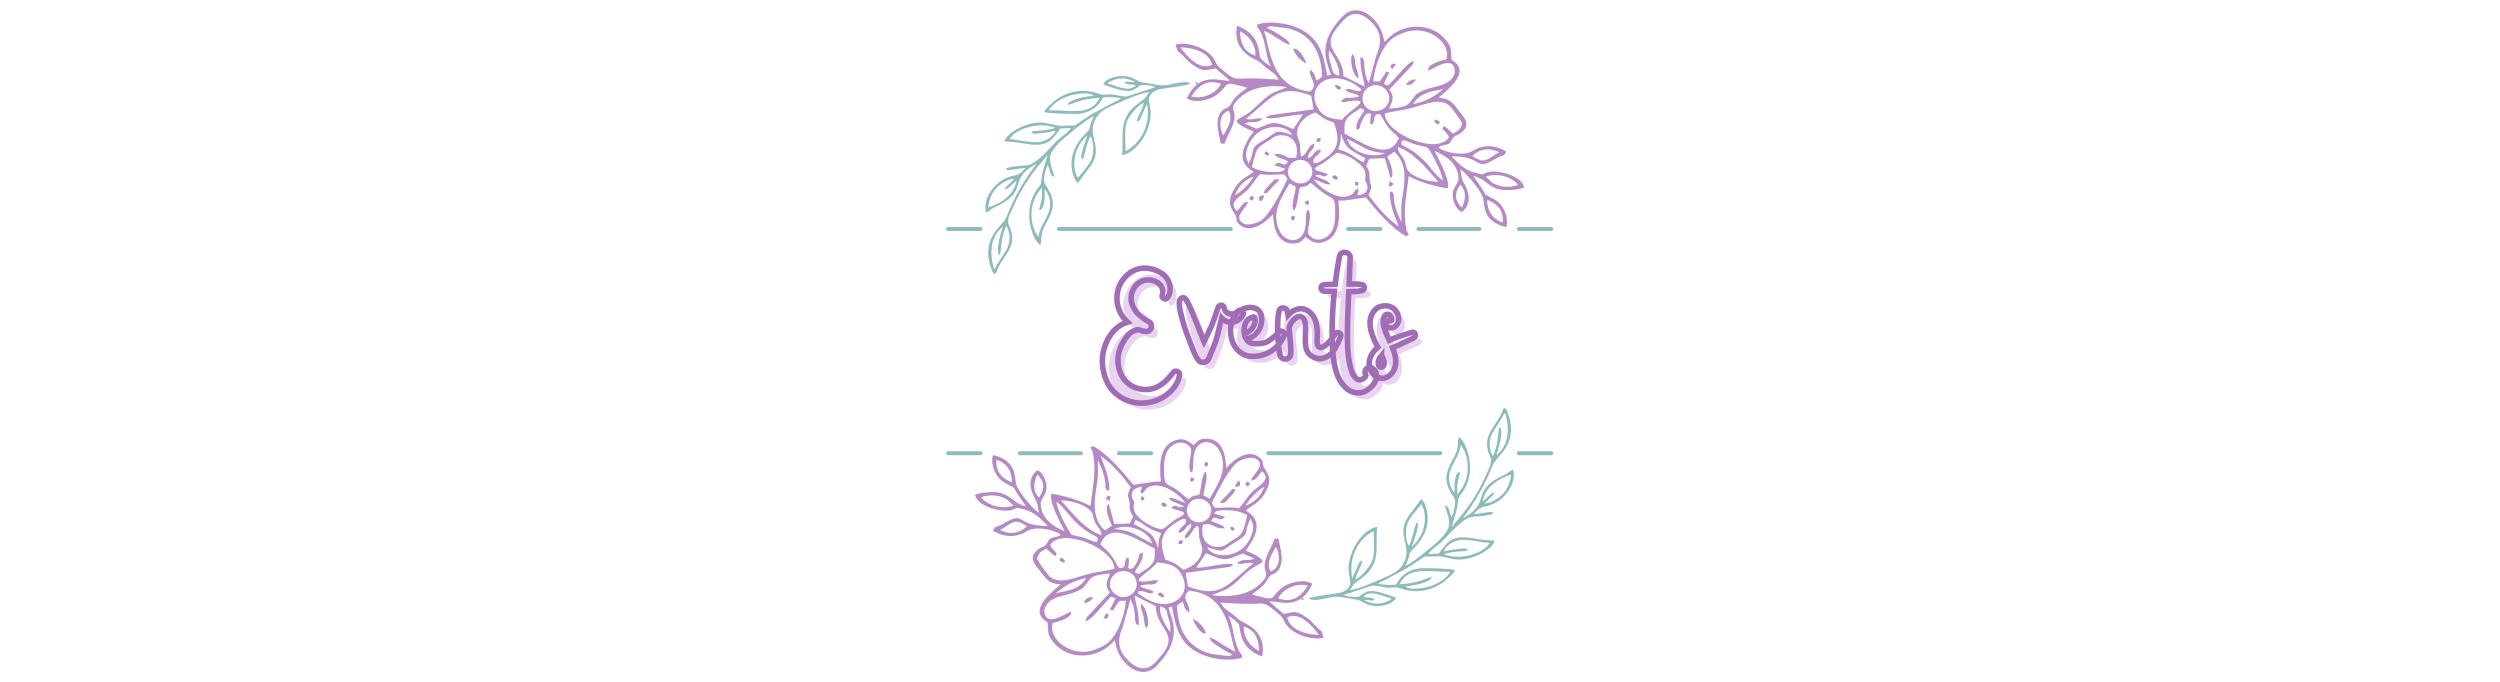 <svg xmlns="http://www.w3.org/2000/svg" xmlns:xlink="http://www.w3.org/1999/xlink" width="1100" zoomAndPan="magnify" viewBox="0 0 824.88 225" height="300" preserveAspectRatio="xMidYMid meet" version="1.0"><defs><filter x="0%" y="0%" width="100%" height="100%" id="55fdd2410b"><feColorMatrix values="0 0 0 0 1 0 0 0 0 1 0 0 0 0 1 0 0 0 1 0" color-interpolation-filters="sRGB"/></filter><g/><clipPath id="1ed0aba0fc"><path d="M 307 0.016 L 514 0.016 L 514 222 L 307 222 Z M 307 0.016 " clip-rule="nonzero"/></clipPath><mask id="7af5f3a899"><g filter="url(#55fdd2410b)"><rect x="-82.488" width="989.856" fill="#000000" y="-22.5" height="270" fill-opacity="0.8"/></g></mask><clipPath id="8c6321593a"><path d="M 5.141 74 L 18 74 L 18 77 L 5.141 77 Z M 5.141 74 " clip-rule="nonzero"/></clipPath><clipPath id="9777d2988e"><path d="M 14 144 L 130 144 L 130 221.984 L 14 221.984 Z M 14 144 " clip-rule="nonzero"/></clipPath><clipPath id="6d881c562d"><path d="M 5.141 148 L 18 148 L 18 151 L 5.141 151 Z M 5.141 148 " clip-rule="nonzero"/></clipPath><clipPath id="000ec42191"><rect x="0" width="207" y="0" height="222"/></clipPath></defs><g fill="#e8d4f0" fill-opacity="1"><g transform="translate(364.848, 130.788)"><g><path d="M 24.297 -5.578 C 24.691 -6.141 25.191 -6.297 25.797 -6.047 C 26.398 -5.805 26.617 -5.344 26.453 -4.656 C 26.023 -2.625 24.969 -0.828 23.281 0.734 C 21.602 2.305 19.703 3.367 17.578 3.922 C 15.461 4.504 13.344 4.566 11.219 4.109 C 9.094 3.648 7.195 2.723 5.531 1.328 C 4.164 0.18 3.102 -1.285 2.344 -3.078 C 1.594 -4.879 1.156 -6.742 1.031 -8.672 C 0.969 -9.941 1.066 -11.211 1.328 -12.484 C 1.586 -13.766 2 -14.984 2.562 -16.141 C 3.133 -17.297 3.848 -18.363 4.703 -19.344 C 5.91 -20.719 7.445 -21.719 9.312 -22.344 C 8.457 -23.156 7.754 -24.035 7.203 -24.984 C 6.453 -26.285 6.008 -27.688 5.875 -29.188 C 5.75 -30.695 5.906 -32.129 6.344 -33.484 C 6.781 -34.836 7.516 -36.078 8.547 -37.203 C 9.578 -38.328 10.797 -39.148 12.203 -39.672 C 13.703 -40.203 15.266 -40.297 16.891 -39.953 C 18.523 -39.609 19.961 -38.945 21.203 -37.969 C 22.348 -36.988 23.051 -35.758 23.312 -34.281 C 23.57 -32.812 23.266 -31.473 22.391 -30.266 C 22.055 -29.879 21.672 -29.832 21.234 -30.125 C 20.797 -30.414 20.641 -30.773 20.766 -31.203 C 21.191 -32.578 20.938 -33.742 20 -34.703 C 19.07 -35.672 17.891 -36.188 16.453 -36.25 C 14.035 -36.312 12.273 -35.234 11.172 -33.016 C 10.254 -31.148 10.285 -29.207 11.266 -27.188 C 11.754 -26.207 12.391 -25.375 13.172 -24.688 C 13.961 -24 14.961 -23.281 16.172 -22.531 C 16.555 -22.406 16.848 -22.129 17.047 -21.703 C 17.242 -21.273 17.273 -20.863 17.141 -20.469 C 17.016 -19.977 16.754 -19.633 16.359 -19.438 C 15.961 -19.25 15.52 -19.188 15.031 -19.25 C 14.352 -19.344 13.672 -19.539 12.984 -19.844 C 11.867 -19.77 10.852 -19.328 9.938 -18.516 C 8.988 -17.598 8.109 -16.305 7.297 -14.641 C 6.609 -13.203 6.234 -11.691 6.172 -10.109 C 6.109 -8.523 6.383 -6.984 7 -5.484 C 7.625 -3.984 8.57 -2.773 9.844 -1.859 C 10.957 -1.016 12.238 -0.469 13.688 -0.219 C 15.145 0.02 16.539 -0.051 17.875 -0.438 C 20.094 -1.125 22.234 -2.836 24.297 -5.578 Z M 24.297 -5.578 "/></g></g></g><g fill="#e8d4f0" fill-opacity="1"><g transform="translate(389.098, 130.788)"><g><path d="M 21.453 -25.906 C 21.879 -26.363 22.344 -26.391 22.844 -25.984 C 23.352 -25.578 23.445 -25.129 23.125 -24.641 C 22.602 -23.754 21.875 -23.094 20.938 -22.656 C 20.008 -22.219 19.055 -22.145 18.078 -22.438 C 17.297 -22.664 16.641 -23.086 16.109 -23.703 C 15.984 -23.148 15.891 -22.727 15.828 -22.438 C 15.66 -21.883 15.461 -21.098 15.234 -20.078 C 15.004 -19.066 14.859 -18.445 14.797 -18.219 C 14.691 -17.758 14.555 -17.273 14.391 -16.766 C 14.234 -16.266 14.086 -15.828 13.953 -15.453 C 13.828 -15.078 13.648 -14.609 13.422 -14.047 C 13.191 -13.492 13.02 -13.07 12.906 -12.781 C 12.789 -12.488 12.594 -12.016 12.312 -11.359 C 12.039 -10.711 11.852 -10.289 11.75 -10.094 C 11.488 -9.5 10.984 -9.16 10.234 -9.078 C 9.484 -9.004 8.93 -9.195 8.578 -9.656 C 8.348 -9.945 8.133 -10.238 7.938 -10.531 C 7.738 -10.82 7.551 -11.172 7.375 -11.578 C 7.195 -11.992 7.055 -12.32 6.953 -12.562 C 6.859 -12.812 6.711 -13.18 6.516 -13.672 C 6.316 -14.16 6.188 -14.484 6.125 -14.641 C 5.438 -16.336 4.848 -17.875 4.359 -19.25 C 3.805 -20.82 3.316 -22.473 2.891 -24.203 C 2.859 -24.297 2.789 -24.555 2.688 -24.984 C 2.594 -25.41 2.531 -25.688 2.5 -25.812 C 2.469 -25.945 2.41 -26.234 2.328 -26.672 C 2.242 -27.109 2.203 -27.391 2.203 -27.516 C 2.203 -27.648 2.188 -27.93 2.156 -28.359 C 2.125 -28.785 2.141 -29.062 2.203 -29.188 C 2.266 -29.676 2.516 -30.035 2.953 -30.266 C 3.398 -30.492 3.801 -30.414 4.156 -30.031 C 4.426 -29.695 4.672 -29.316 4.891 -28.891 C 5.117 -28.473 5.281 -28.156 5.375 -27.938 C 5.477 -27.727 5.672 -27.297 5.953 -26.641 C 6.234 -25.992 6.391 -25.633 6.422 -25.562 C 7.141 -23.801 7.758 -22.27 8.281 -20.969 C 9.258 -18.414 9.879 -16.832 10.141 -16.219 C 10.172 -16.082 10.219 -15.953 10.281 -15.828 C 10.445 -16.148 10.633 -16.52 10.844 -16.938 C 11.062 -17.363 11.266 -17.797 11.453 -18.234 C 11.648 -18.68 11.832 -19.066 12 -19.391 C 12.688 -20.828 13.227 -22.117 13.625 -23.266 C 14.469 -25.617 14.922 -26.926 14.984 -27.188 C 15.086 -27.645 15.406 -27.875 15.938 -27.875 C 16.477 -27.875 16.801 -27.645 16.906 -27.188 C 17.062 -26.07 17.676 -25.375 18.75 -25.094 C 19.832 -24.82 20.734 -25.094 21.453 -25.906 Z M 21.453 -25.906 "/></g></g></g><g fill="#e8d4f0" fill-opacity="1"><g transform="translate(406.538, 130.788)"><g><path d="M 17.578 -19 C 17.91 -19.426 18.336 -19.484 18.859 -19.172 C 19.379 -18.867 19.539 -18.473 19.344 -17.984 C 18.625 -16.242 17.531 -14.758 16.062 -13.531 C 14.594 -12.312 12.961 -11.539 11.172 -11.219 C 9.305 -10.926 7.801 -10.973 6.656 -11.359 C 4.895 -12.047 3.57 -13.223 2.688 -14.891 C 2.102 -16.066 1.754 -17.336 1.641 -18.703 C 1.523 -20.078 1.703 -21.43 2.172 -22.766 C 2.648 -24.109 3.426 -25.156 4.5 -25.906 C 6.133 -27.051 7.77 -27.41 9.406 -26.984 C 11.102 -26.523 11.938 -25.27 11.906 -23.219 C 11.906 -21.582 11.438 -20.164 10.5 -18.969 C 9.57 -17.781 8.344 -17.039 6.812 -16.75 C 7.238 -16 7.832 -15.535 8.594 -15.359 C 9.363 -15.18 10.285 -15.141 11.359 -15.234 C 12.566 -15.367 13.5 -15.66 14.156 -16.109 C 15.852 -17.316 16.992 -18.281 17.578 -19 Z M 8.469 -23.812 C 7.52 -23.445 6.848 -22.75 6.453 -21.719 C 6.066 -20.695 5.973 -19.629 6.172 -18.516 C 7.578 -18.973 8.586 -19.789 9.203 -20.969 C 9.629 -21.719 9.797 -22.469 9.703 -23.219 C 9.672 -23.645 9.555 -23.895 9.359 -23.969 C 9.16 -24.051 8.863 -24 8.469 -23.812 Z M 8.469 -23.812 "/></g></g></g><g fill="#e8d4f0" fill-opacity="1"><g transform="translate(421.235, 130.788)"><g><path d="M 21.609 -18.609 C 21.898 -18.973 22.289 -19.016 22.781 -18.734 C 23.27 -18.453 23.43 -18.086 23.266 -17.641 C 22.879 -16.66 22.594 -15.973 22.406 -15.578 C 22.227 -15.18 21.926 -14.598 21.5 -13.828 C 21.082 -13.066 20.625 -12.441 20.125 -11.953 C 19.633 -11.461 19.082 -11.07 18.469 -10.781 C 17 -10.094 15.578 -10.098 14.203 -10.797 C 12.828 -11.504 12.008 -12.656 11.75 -14.25 C 11.688 -14.613 11.641 -15.016 11.609 -15.453 C 11.578 -15.891 11.566 -16.254 11.578 -16.547 C 11.598 -16.848 11.613 -17.258 11.625 -17.781 C 11.645 -18.301 11.656 -18.676 11.656 -18.906 C 11.719 -19.5 11.723 -20.227 11.672 -21.094 C 11.629 -21.957 11.461 -22.664 11.172 -23.219 C 10.91 -23.676 10.594 -23.969 10.219 -24.094 C 9.844 -24.227 9.457 -24.223 9.062 -24.078 C 8.664 -23.93 8.289 -23.66 7.938 -23.266 C 7.082 -22.484 6.523 -21.586 6.266 -20.578 C 6.336 -19.754 6.375 -19.211 6.375 -18.953 C 6.406 -18.492 6.453 -17.914 6.516 -17.219 C 6.578 -16.52 6.633 -15.914 6.688 -15.406 C 6.738 -14.895 6.781 -14.312 6.812 -13.656 C 6.844 -13.008 6.844 -12.426 6.812 -11.906 C 6.781 -11.25 6.508 -10.754 6 -10.422 C 5.488 -10.098 4.945 -10.023 4.375 -10.203 C 3.812 -10.391 3.445 -10.789 3.281 -11.406 C 2.883 -12.844 2.625 -15.297 2.5 -18.766 C 2.363 -21.93 2.508 -24.348 2.938 -26.016 C 3.07 -26.66 3.516 -26.984 4.266 -26.984 C 5.016 -26.984 5.473 -26.66 5.641 -26.016 C 5.703 -25.617 5.781 -25.16 5.875 -24.641 C 6.625 -25.422 7.426 -25.992 8.281 -26.359 C 9.75 -26.941 11.102 -26.859 12.344 -26.109 C 13.582 -25.359 14.461 -24.234 14.984 -22.734 C 15.379 -21.586 15.578 -19.938 15.578 -17.781 C 15.578 -17.719 15.562 -17.457 15.531 -17 C 15.5 -16.539 15.484 -16.156 15.484 -15.844 C 15.484 -15.531 15.531 -15.203 15.625 -14.859 C 15.719 -14.523 15.863 -14.289 16.062 -14.156 C 16.719 -13.664 17.68 -14.039 18.953 -15.281 C 19.148 -15.477 19.348 -15.68 19.547 -15.891 C 19.742 -16.109 19.922 -16.332 20.078 -16.562 C 20.242 -16.789 20.406 -17.008 20.562 -17.219 C 20.727 -17.426 20.91 -17.66 21.109 -17.922 C 21.305 -18.18 21.473 -18.41 21.609 -18.609 Z M 21.609 -18.609 "/></g></g></g><g fill="#e8d4f0" fill-opacity="1"><g transform="translate(439.018, 130.788)"><g><path d="M 15.922 -7.156 C 16.766 -6.531 17.219 -5.75 17.281 -4.812 C 17.352 -3.883 17.125 -3.02 16.594 -2.219 C 16.07 -1.426 15.379 -0.719 14.516 -0.094 C 13.648 0.52 12.812 0.879 12 0.984 C 10.102 1.18 8.469 0.617 7.094 -0.703 C 5.727 -2.023 4.734 -3.672 4.109 -5.641 C 3.129 -8.609 2.641 -12.832 2.641 -18.312 C 2.641 -23.082 2.883 -27.805 3.375 -32.484 C 1.738 -32.516 0.629 -32.531 0.047 -32.531 C -0.379 -32.562 -0.68 -32.75 -0.859 -33.094 C -1.035 -33.438 -1.035 -33.785 -0.859 -34.141 C -0.68 -34.504 -0.379 -34.688 0.047 -34.688 C 1.285 -34.75 2.492 -34.797 3.672 -34.828 C 4.023 -37.93 4.5 -41 5.094 -44.031 C 5.219 -44.688 5.582 -45.094 6.188 -45.25 C 6.789 -45.414 7.352 -45.336 7.875 -45.016 C 8.406 -44.691 8.656 -44.203 8.625 -43.547 C 8.551 -42.305 8.438 -39.43 8.281 -34.922 C 10.133 -34.953 11.57 -34.875 12.594 -34.688 C 13.039 -34.582 13.266 -34.258 13.266 -33.719 C 13.266 -33.188 13.039 -32.867 12.594 -32.766 C 11.477 -32.473 10.004 -32.344 8.172 -32.375 C 8.109 -31.27 8.062 -30.504 8.031 -30.078 C 7.801 -24.879 7.688 -20.551 7.688 -17.094 C 7.719 -14.613 7.848 -12.508 8.078 -10.781 C 8.398 -8.426 8.812 -6.676 9.312 -5.531 C 9.602 -4.883 10.008 -4.316 10.531 -3.828 C 11.051 -3.336 11.641 -3.172 12.297 -3.328 C 12.586 -3.391 12.941 -3.617 13.359 -4.016 C 13.785 -4.41 13.906 -4.738 13.719 -5 C 13.457 -5.383 13.422 -5.82 13.609 -6.312 C 13.805 -6.801 14.125 -7.129 14.562 -7.297 C 15.008 -7.461 15.461 -7.414 15.922 -7.156 Z M 15.922 -7.156 "/></g></g></g><g fill="#e8d4f0" fill-opacity="1"><g transform="translate(451.461, 130.788)"><g><path d="M 16.453 -18.953 C 17.016 -19.117 17.398 -18.941 17.609 -18.422 C 17.816 -17.898 17.695 -17.473 17.25 -17.141 C 16.977 -16.984 16.207 -16.625 14.938 -16.062 C 14.613 -15.938 14.172 -15.734 13.609 -15.453 C 13.055 -15.172 12.703 -15 12.547 -14.938 C 12.316 -14.844 11.93 -14.672 11.391 -14.422 C 10.848 -14.18 10.43 -13.992 10.141 -13.859 C 11.516 -10.566 11.578 -7.957 10.328 -6.031 C 9.805 -5.176 9.113 -4.547 8.25 -4.141 C 7.383 -3.734 6.516 -3.676 5.641 -3.969 C 4.785 -4.227 4.07 -4.734 3.5 -5.484 C 2.926 -6.234 2.594 -7.051 2.5 -7.938 C 2.238 -10.125 3.172 -12.148 5.297 -14.016 C 5.297 -14.016 5.273 -14.031 5.234 -14.062 C 5.203 -14.125 5.188 -14.172 5.188 -14.203 C 4.664 -15.211 4.316 -15.93 4.141 -16.359 C 3.961 -16.785 3.723 -17.414 3.422 -18.25 C 3.129 -19.082 2.938 -19.844 2.844 -20.531 C 2.445 -23.039 3.02 -25.047 4.562 -26.547 C 5.207 -27.203 6.082 -27.578 7.188 -27.672 C 8.301 -27.773 9.254 -27.582 10.047 -27.094 C 10.766 -26.664 11.316 -26.066 11.703 -25.297 C 12.098 -24.535 12.242 -23.742 12.141 -22.922 C 12.016 -22.004 11.582 -21.289 10.844 -20.781 C 10.113 -20.281 9.32 -20.273 8.469 -20.766 C 7.977 -21.129 7.836 -21.578 8.047 -22.109 C 8.266 -22.648 8.688 -22.859 9.312 -22.734 C 9.695 -22.629 9.875 -22.805 9.844 -23.266 C 9.781 -23.891 9.551 -24.363 9.156 -24.688 C 9.094 -24.719 9.047 -24.734 9.016 -24.734 C 8.266 -25.129 7.691 -24.836 7.297 -23.859 C 7.172 -23.523 7.098 -23.156 7.078 -22.75 C 7.055 -22.344 7.07 -21.969 7.125 -21.625 C 7.176 -21.281 7.273 -20.867 7.422 -20.391 C 7.566 -19.922 7.688 -19.555 7.781 -19.297 C 7.883 -19.035 8.035 -18.676 8.234 -18.219 C 8.297 -18.094 8.328 -17.992 8.328 -17.922 C 8.492 -17.535 8.738 -17 9.062 -16.312 C 10.07 -16.801 11.18 -17.242 12.391 -17.641 C 15.035 -18.516 16.391 -18.953 16.453 -18.953 Z M 7.391 -8.578 C 7.461 -9.098 7.203 -9.977 6.609 -11.219 C 6.609 -11.25 6.598 -11.281 6.578 -11.312 C 6.566 -11.344 6.562 -11.375 6.562 -11.406 C 5.613 -10.332 5.254 -9.32 5.484 -8.375 C 5.648 -7.688 5.984 -7.383 6.484 -7.469 C 6.992 -7.551 7.297 -7.922 7.391 -8.578 Z M 7.391 -8.578 "/></g></g></g><path stroke-linecap="butt" transform="matrix(0.75, 0, 0, 0.75, 248.981, 78.38)" fill="none" stroke-linejoin="miter" d="M 184.037 59.549 C 184.558 58.809 185.214 58.601 186.011 58.929 C 186.818 59.257 187.12 59.882 186.907 60.794 C 186.344 63.497 184.938 65.888 182.693 67.972 C 180.453 70.066 177.911 71.488 175.072 72.233 C 172.243 73.009 169.415 73.093 166.586 72.488 C 163.758 71.879 161.231 70.644 159.012 68.769 C 157.179 67.238 155.762 65.279 154.751 62.883 C 153.751 60.492 153.168 58.012 152.996 55.439 C 152.912 53.736 153.037 52.037 153.381 50.35 C 153.73 48.646 154.287 47.026 155.053 45.484 C 155.819 43.932 156.767 42.5 157.892 41.192 C 159.507 39.364 161.554 38.035 164.034 37.207 C 162.909 36.124 161.971 34.946 161.226 33.681 C 160.226 31.936 159.637 30.065 159.455 28.065 C 159.288 26.06 159.491 24.148 160.08 22.34 C 160.674 20.533 161.658 18.882 163.028 17.381 C 164.398 15.881 166.024 14.782 167.894 14.079 C 169.894 13.386 171.983 13.271 174.16 13.73 C 176.343 14.183 178.26 15.068 179.921 16.376 C 181.442 17.673 182.37 19.303 182.713 21.273 C 183.063 23.231 182.651 25.013 181.484 26.633 C 181.047 27.154 180.531 27.216 179.937 26.82 C 179.348 26.43 179.15 25.95 179.328 25.388 C 179.895 23.559 179.552 22.002 178.307 20.715 C 177.067 19.428 175.483 18.741 173.572 18.658 C 170.352 18.569 167.998 20.007 166.524 22.96 C 165.3 25.45 165.341 28.044 166.649 30.748 C 167.31 32.055 168.159 33.165 169.201 34.082 C 170.243 34.993 171.571 35.952 173.191 36.952 C 173.712 37.119 174.098 37.494 174.353 38.067 C 174.619 38.629 174.665 39.171 174.499 39.692 C 174.316 40.343 173.967 40.801 173.447 41.067 C 172.926 41.322 172.332 41.406 171.675 41.322 C 170.759 41.192 169.847 40.932 168.93 40.541 C 167.451 40.624 166.102 41.213 164.878 42.312 C 163.622 43.521 162.45 45.24 161.356 47.464 C 160.439 49.386 159.939 51.407 159.856 53.522 C 159.767 55.626 160.143 57.684 160.971 59.695 C 161.799 61.695 163.06 63.299 164.753 64.513 C 166.242 65.649 167.951 66.383 169.889 66.711 C 171.821 67.034 173.681 66.93 175.468 66.409 C 178.437 65.498 181.291 63.211 184.037 59.549 Z M 212.577 32.436 C 213.14 31.831 213.754 31.8 214.426 32.342 C 215.109 32.884 215.229 33.483 214.791 34.144 C 214.103 35.311 213.135 36.197 211.89 36.79 C 210.645 37.374 209.368 37.473 208.061 37.077 C 207.019 36.77 206.154 36.207 205.462 35.389 C 205.279 36.124 205.149 36.686 205.066 37.077 C 204.852 37.822 204.592 38.869 204.284 40.218 C 203.972 41.572 203.779 42.395 203.691 42.692 C 203.565 43.307 203.388 43.958 203.164 44.64 C 202.951 45.307 202.758 45.891 202.576 46.391 C 202.404 46.891 202.164 47.516 201.857 48.261 C 201.56 48.995 201.331 49.558 201.175 49.949 C 201.023 50.344 200.763 50.975 200.393 51.85 C 200.018 52.72 199.768 53.282 199.643 53.538 C 199.289 54.324 198.617 54.772 197.617 54.876 C 196.617 54.986 195.877 54.736 195.398 54.126 C 195.09 53.736 194.804 53.34 194.538 52.949 C 194.283 52.553 194.033 52.089 193.788 51.543 C 193.554 51.001 193.366 50.574 193.231 50.251 C 193.1 49.923 192.902 49.433 192.637 48.787 C 192.382 48.125 192.215 47.683 192.126 47.464 C 191.215 45.198 190.433 43.151 189.782 41.322 C 189.037 39.239 188.386 37.04 187.824 34.733 C 187.782 34.597 187.688 34.243 187.553 33.681 C 187.423 33.118 187.339 32.748 187.298 32.581 C 187.256 32.399 187.172 32.019 187.058 31.43 C 186.948 30.836 186.896 30.456 186.896 30.284 C 186.896 30.112 186.876 29.748 186.834 29.185 C 186.792 28.607 186.813 28.237 186.896 28.065 C 186.995 27.409 187.334 26.93 187.917 26.633 C 188.501 26.325 189.032 26.43 189.511 26.95 C 189.866 27.388 190.189 27.893 190.485 28.466 C 190.793 29.029 191.012 29.456 191.142 29.742 C 191.277 30.019 191.527 30.592 191.892 31.461 C 192.262 32.337 192.475 32.816 192.527 32.899 C 193.486 35.249 194.309 37.296 195.002 39.041 C 196.309 42.432 197.137 44.542 197.486 45.37 C 197.528 45.552 197.596 45.729 197.679 45.901 C 197.903 45.464 198.153 44.963 198.429 44.401 C 198.716 43.838 198.987 43.26 199.242 42.677 C 199.508 42.083 199.752 41.567 199.976 41.13 C 200.888 39.218 201.607 37.494 202.128 35.962 C 203.258 32.826 203.862 31.086 203.946 30.748 C 204.086 30.128 204.514 29.821 205.222 29.821 C 205.946 29.821 206.373 30.128 206.498 30.748 C 206.722 32.222 207.55 33.149 208.988 33.519 C 210.421 33.894 211.619 33.535 212.577 32.436 Z M 230.663 41.656 C 231.101 41.093 231.663 41.02 232.356 41.432 C 233.059 41.838 233.283 42.369 233.028 43.026 C 232.07 45.333 230.606 47.308 228.642 48.943 C 226.683 50.574 224.511 51.605 222.115 52.037 C 219.63 52.433 217.625 52.371 216.104 51.85 C 213.754 50.933 211.989 49.365 210.806 47.141 C 210.03 45.568 209.566 43.87 209.405 42.041 C 209.254 40.208 209.493 38.4 210.124 36.613 C 210.759 34.832 211.796 33.436 213.234 32.436 C 215.411 30.915 217.588 30.441 219.755 31.003 C 222.021 31.607 223.131 33.285 223.089 36.025 C 223.089 38.207 222.469 40.093 221.224 41.687 C 219.99 43.271 218.349 44.26 216.297 44.656 C 216.87 45.656 217.667 46.276 218.687 46.521 C 219.708 46.755 220.938 46.807 222.37 46.682 C 223.985 46.511 225.23 46.115 226.105 45.5 C 228.366 43.896 229.887 42.614 230.663 41.656 Z M 218.526 35.243 C 217.26 35.723 216.369 36.65 215.849 38.02 C 215.328 39.39 215.192 40.822 215.447 42.312 C 217.323 41.692 218.672 40.603 219.5 39.041 C 220.063 38.041 220.281 37.035 220.156 36.025 C 220.11 35.462 219.959 35.129 219.693 35.019 C 219.438 34.915 219.047 34.988 218.526 35.243 Z M 255.625 42.182 C 256.016 41.692 256.537 41.635 257.188 42.005 C 257.844 42.38 258.068 42.869 257.855 43.474 C 257.323 44.781 256.938 45.703 256.693 46.234 C 256.459 46.755 256.058 47.526 255.495 48.547 C 254.932 49.568 254.318 50.407 253.661 51.069 C 253.01 51.714 252.276 52.235 251.442 52.631 C 249.489 53.543 247.593 53.532 245.764 52.6 C 243.936 51.662 242.847 50.126 242.498 47.99 C 242.41 47.511 242.347 46.979 242.306 46.391 C 242.264 45.797 242.253 45.307 242.274 44.927 C 242.295 44.531 242.316 43.989 242.337 43.297 C 242.358 42.599 242.368 42.093 242.368 41.786 C 242.451 40.994 242.462 40.03 242.399 38.879 C 242.337 37.723 242.108 36.77 241.717 36.025 C 241.363 35.42 240.941 35.03 240.441 34.863 C 239.941 34.681 239.43 34.691 238.909 34.894 C 238.388 35.087 237.888 35.441 237.409 35.962 C 236.268 37.014 235.528 38.218 235.174 39.567 C 235.263 40.65 235.304 41.369 235.304 41.718 C 235.357 42.328 235.424 43.099 235.513 44.031 C 235.596 44.969 235.669 45.776 235.732 46.458 C 235.799 47.125 235.851 47.896 235.893 48.771 C 235.935 49.641 235.935 50.428 235.893 51.131 C 235.851 52.001 235.487 52.657 234.81 53.09 C 234.138 53.527 233.419 53.621 232.653 53.381 C 231.898 53.137 231.413 52.605 231.189 51.782 C 230.668 49.86 230.319 46.589 230.153 41.973 C 229.981 37.754 230.179 34.53 230.741 32.311 C 230.913 31.435 231.497 31.003 232.497 31.003 C 233.507 31.003 234.117 31.435 234.33 32.311 C 234.414 32.831 234.528 33.441 234.664 34.144 C 235.664 33.092 236.727 32.326 237.857 31.847 C 239.821 31.071 241.628 31.18 243.28 32.18 C 244.936 33.18 246.113 34.681 246.801 36.681 C 247.332 38.212 247.598 40.411 247.598 43.281 C 247.598 43.369 247.572 43.718 247.52 44.333 C 247.478 44.943 247.457 45.453 247.457 45.865 C 247.457 46.281 247.52 46.719 247.65 47.172 C 247.785 47.631 247.983 47.943 248.239 48.115 C 249.109 48.777 250.395 48.276 252.099 46.615 C 252.364 46.349 252.625 46.078 252.88 45.802 C 253.146 45.516 253.385 45.224 253.599 44.927 C 253.823 44.62 254.036 44.323 254.25 44.047 C 254.474 43.76 254.714 43.442 254.969 43.093 C 255.234 42.739 255.453 42.437 255.625 42.182 Z M 271.763 57.46 C 272.898 58.294 273.508 59.33 273.597 60.57 C 273.68 61.804 273.373 62.961 272.669 64.034 C 271.976 65.097 271.054 66.045 269.893 66.873 C 268.747 67.701 267.627 68.18 266.528 68.305 C 264.012 68.561 261.834 67.816 260.006 66.06 C 258.178 64.294 256.849 62.101 256.021 59.486 C 254.708 55.522 254.057 49.881 254.057 42.567 C 254.057 36.207 254.385 29.909 255.047 23.679 C 252.864 23.637 251.385 23.617 250.593 23.617 C 250.031 23.575 249.635 23.325 249.4 22.866 C 249.155 22.408 249.155 21.944 249.4 21.465 C 249.635 20.986 250.031 20.746 250.593 20.746 C 252.255 20.663 253.864 20.595 255.427 20.554 C 255.906 16.418 256.542 12.323 257.329 8.271 C 257.495 7.401 257.985 6.859 258.792 6.645 C 259.6 6.421 260.35 6.531 261.043 6.963 C 261.746 7.401 262.074 8.057 262.032 8.927 C 261.949 10.573 261.793 14.407 261.569 20.429 C 264.059 20.371 265.976 20.481 267.325 20.746 C 267.934 20.871 268.236 21.299 268.236 22.023 C 268.236 22.736 267.934 23.158 267.325 23.299 C 265.84 23.69 263.876 23.867 261.444 23.825 C 261.355 25.304 261.293 26.325 261.251 26.888 C 260.944 33.811 260.787 39.577 260.787 44.193 C 260.829 47.511 261.006 50.324 261.313 52.631 C 261.751 55.767 262.293 58.096 262.939 59.617 C 263.335 60.487 263.876 61.252 264.569 61.914 C 265.267 62.56 266.054 62.773 266.929 62.549 C 267.32 62.466 267.799 62.164 268.361 61.643 C 268.929 61.122 269.08 60.684 268.825 60.335 C 268.476 59.815 268.429 59.226 268.684 58.58 C 268.95 57.918 269.372 57.481 269.961 57.273 C 270.554 57.049 271.153 57.111 271.763 57.46 Z M 289.073 41.718 C 289.818 41.494 290.328 41.734 290.604 42.437 C 290.891 43.13 290.729 43.692 290.125 44.13 C 289.776 44.354 288.75 44.833 287.046 45.578 C 286.609 45.75 286.02 46.021 285.275 46.391 C 284.541 46.766 284.067 46.995 283.858 47.078 C 283.546 47.209 283.03 47.433 282.311 47.766 C 281.598 48.084 281.046 48.334 280.65 48.516 C 282.478 52.918 282.567 56.397 280.905 58.96 C 280.212 60.101 279.29 60.94 278.128 61.481 C 276.982 62.023 275.816 62.096 274.638 61.705 C 273.508 61.351 272.565 60.679 271.799 59.679 C 271.034 58.679 270.586 57.59 270.461 56.408 C 270.106 53.496 271.346 50.803 274.175 48.323 C 274.175 48.323 274.154 48.297 274.112 48.245 C 274.071 48.157 274.05 48.094 274.05 48.052 C 273.357 46.703 272.888 45.745 272.643 45.182 C 272.409 44.62 272.096 43.781 271.7 42.677 C 271.31 41.562 271.049 40.546 270.919 39.629 C 270.388 36.269 271.148 33.592 273.201 31.592 C 274.076 30.722 275.248 30.222 276.727 30.092 C 278.207 29.956 279.472 30.217 280.525 30.873 C 281.478 31.435 282.218 32.232 282.738 33.264 C 283.259 34.285 283.457 35.342 283.332 36.426 C 283.15 37.645 282.572 38.598 281.592 39.28 C 280.613 39.947 279.561 39.952 278.436 39.296 C 277.774 38.817 277.581 38.223 277.858 37.509 C 278.144 36.785 278.707 36.509 279.535 36.681 C 280.056 36.816 280.295 36.577 280.254 35.962 C 280.165 35.144 279.863 34.514 279.342 34.082 C 279.259 34.035 279.196 34.014 279.149 34.014 C 278.139 33.483 277.373 33.873 276.852 35.181 C 276.686 35.618 276.587 36.113 276.566 36.665 C 276.545 37.207 276.566 37.707 276.633 38.16 C 276.696 38.619 276.821 39.161 277.014 39.791 C 277.217 40.416 277.378 40.906 277.509 41.255 C 277.649 41.609 277.842 42.088 278.097 42.692 C 278.186 42.875 278.227 43.005 278.227 43.093 C 278.451 43.614 278.78 44.328 279.217 45.245 C 280.566 44.594 282.046 44.005 283.65 43.474 C 287.182 42.307 288.989 41.718 289.073 41.718 Z M 276.982 55.564 C 277.076 54.871 276.732 53.699 275.946 52.037 C 275.946 51.996 275.935 51.954 275.915 51.912 C 275.894 51.871 275.883 51.829 275.883 51.782 C 274.617 53.22 274.138 54.569 274.446 55.835 C 274.659 56.752 275.102 57.153 275.769 57.049 C 276.451 56.929 276.852 56.434 276.982 55.564 Z M 276.982 55.564 " stroke="#a16cb6" stroke-width="2.45" stroke-opacity="1" stroke-miterlimit="4"/><g clip-path="url(#1ed0aba0fc)"><g mask="url(#7af5f3a899)"><g transform="matrix(1, 0, 0, 1, 307, -0)"><g clip-path="url(#000ec42191)"><path fill="#a16cb6" d="M 159.262 20.199 C 157.461 20.586 153.988 25.211 152.449 26.754 C 150.777 28.426 151.418 28.512 149.535 27.656 L 151.461 23.84 C 149.363 23.883 151.547 22.469 148.289 26.84 L 146.105 26.883 C 146.449 23.629 147.477 19.598 149.32 16.43 C 151.461 12.785 153.305 11.887 156.434 10.73 C 163.93 7.902 171.945 14.113 170.273 19.555 C 168.559 19.941 163.719 21.227 164.23 23.328 C 165.945 22.77 172.543 17.93 173.059 23.285 C 172.973 25.984 170.703 27.312 168.945 27.957 C 166.801 28.727 164.961 28.898 162.773 29.797 C 159.305 31.168 160.117 31.812 157.762 34.254 C 156.691 35.41 153.004 35.797 151.289 35.84 C 152.789 33.012 153.004 31.555 151.375 29.625 L 158.875 21.613 C 159.945 20.027 159.262 20.586 159.219 20.156 Z M 140.105 60.137 C 140.148 61.852 139.594 60.352 141.008 61.465 C 141.176 59.879 141.691 59.836 140.105 60.137 Z M 111.781 50.922 C 110.754 49.125 110.582 50.324 110.195 50.582 C 110.195 50.582 111.055 51.91 111.781 50.922 Z M 124.594 66.051 C 122.668 67.078 124.039 67.293 124.25 67.637 C 124.465 67.465 125.41 67.551 124.594 66.051 Z M 128.793 45.609 C 127.25 45.652 127.852 45.18 127.293 46.766 C 128.664 46.809 128.578 46.98 128.793 45.609 Z M 119.539 71.105 C 118.637 72.047 118.766 72.047 119.711 72.906 C 120.695 71.02 120.395 71.836 119.539 71.105 Z M 106.855 65.277 C 105.613 64.551 106.211 63.863 105.184 65.707 C 106.383 66.266 105.824 66.605 106.855 65.277 Z M 151.547 59.75 C 151.035 62.406 150.992 60.734 151.977 61.637 C 153.348 60.223 152.492 60.652 151.547 59.75 Z M 152.961 20.926 C 151.891 21.441 151.934 21.184 151.891 22.426 C 152.703 22.426 151.891 23.5 152.875 22.215 C 154.117 20.586 153.09 21.312 152.961 20.926 Z M 134.492 58.766 C 133.637 57.609 133.98 57.82 132.609 58.078 C 132.777 58.594 132.523 58.637 133.078 58.98 C 134.406 59.664 134.277 58.895 134.492 58.766 Z M 168.09 40.512 C 167.574 39.781 168.688 40.34 167.488 39.824 C 165.344 38.926 167.145 39.523 166.203 39.781 C 166.59 40.555 167.273 41.754 168.09 40.469 Z M 135.477 29.07 C 135.266 28.77 135.992 28.898 134.879 28.383 C 132.777 27.484 134.32 28.168 133.465 28.254 C 133.895 29.582 135.051 29.969 135.52 29.07 Z M 109.727 64.422 C 108.312 64.766 108.355 64.934 108.523 66.223 C 109.211 66.137 108.824 66.992 109.641 65.707 C 110.453 64.336 109.77 64.551 109.77 64.422 Z M 160.246 26.328 C 159.004 26.199 159.391 26.113 158.402 26.582 C 157.633 26.969 157.461 27.184 156.859 27.957 C 158.617 28.168 158.961 27.871 160.203 26.285 Z M 123.996 20.844 C 123.609 19.387 121.594 15.785 119.711 16.043 C 119.879 17.457 122.238 20.328 123.996 20.844 Z M 115.082 59.277 C 113.496 58.809 113.324 59.492 112.125 60.734 C 111.055 61.852 110.625 62.191 109.895 63.648 C 111.609 63.648 109.938 64.723 112.895 61.637 C 113.754 60.777 114.438 60.266 115.125 59.277 Z M 139.293 17.844 C 138.223 18.871 138.992 24.398 141.176 25.984 C 141.348 24.098 140.836 23.797 140.363 21.914 C 139.977 20.414 140.277 18.871 139.293 17.844 Z M 134.836 25 C 132.309 24.398 132.82 23.414 132.18 21.398 C 131.535 19.469 131.32 18.699 131.492 16.559 C 132.777 18.055 135.352 22.383 134.836 24.957 Z M 169.332 29.328 C 167.488 30.785 166.676 31.469 164.66 32.539 C 163.59 33.098 160.59 34.297 159.262 34.254 C 161.746 30.355 165.73 30.141 169.332 29.371 Z M 143.191 28.555 L 136.25 25.086 C 136.379 21.441 133.809 18.484 132.691 16.344 C 130.852 12.742 133.293 9.957 136.379 6.617 C 139.594 3.102 143.148 4.516 146.277 8.113 C 150.219 12.656 147.391 17.371 147.176 18.227 L 144.605 27.484 C 142.293 22.598 143.836 21.012 142.551 18.957 C 142.121 19.301 141.648 17.758 141.949 21.27 C 142.293 25.211 143.32 27.227 143.191 28.555 Z M 143.664 29.539 C 147.734 25.383 153.988 30.953 150.262 35.238 C 148.934 36.738 145.977 37.426 143.793 35.453 C 142.465 34.254 141.949 31.297 143.664 29.582 Z M 107.238 18.398 C 105.141 17.672 103.898 16.516 103.254 15.227 C 102.484 13.73 102.098 11.973 102.184 10.258 C 105.738 12.316 107.41 15.145 107.238 18.398 Z M 125.324 30.227 C 111.91 28.855 112.168 15.57 110.023 10.172 C 112.598 10.859 117.137 14.887 118.551 14.672 C 118.125 13.301 117.008 12.785 115.555 11.758 C 114.055 10.73 112.555 9.957 110.926 9.102 L 111.652 8.801 C 112.512 8.629 111.781 8.672 112.723 8.672 L 118.039 9.359 C 126.008 11.414 128.965 17.5 129.266 25.211 C 128.578 25.898 129.266 25.426 128.281 26.07 C 127.938 26.285 127.594 26.457 127.336 26.582 C 126.824 24.871 126.992 24.227 125.238 22.984 C 124.723 25.898 128.281 27.742 125.324 30.184 Z M 175.5 40.684 C 174.859 43.039 173.828 43.254 172.457 44.066 C 170.875 43.039 170.617 41.926 169.16 41.668 C 169.117 43.211 168.473 41.797 169.801 43.426 C 170.875 44.711 170.531 43.852 171.086 45.352 C 167.359 51.223 150.09 44.281 149.918 37.469 C 151.762 36.867 154.977 36.484 156.902 36.098 C 162.473 34.898 167.617 31.941 171.172 34.77 C 171.988 35.453 175.074 39.781 175.457 40.684 Z M 187.715 50.281 C 186.727 50.582 185.27 51.824 184.027 52.465 C 182.059 53.496 180.984 52.766 178.801 51.523 C 180.645 49.379 184.285 48.395 187.672 50.281 Z M 135.82 39.523 C 133.035 39.27 130.164 38.926 128.449 36.566 C 122.922 29.07 131.535 21.527 141.262 28.727 C 142.676 29.797 142.035 29.328 141.992 30.012 C 139.551 30.484 138.434 28.426 136.891 29.797 C 138.734 31.082 140.363 30.656 141.434 31.727 L 140.922 31.984 C 137.793 32.754 136.977 31.383 135.395 33.57 C 137.191 33.867 137.277 33.441 139.164 33.27 C 146.105 32.625 137.922 36.484 135.863 39.48 Z M 92.926 21.355 C 88.898 23.586 84.273 18.27 82.473 15.613 C 87.184 15.742 91.984 17.414 92.926 21.355 Z M 193.84 61.078 C 190.969 62.023 187.973 61.852 185.398 60.309 L 183.215 58.293 C 186.855 57.008 191.098 58.164 193.285 60.309 C 194.527 61.508 193.371 60.309 193.84 61.078 Z M 144.777 37.34 C 146.32 38.582 145.121 36.523 145.164 39.996 C 145.164 41.324 145.164 40.512 145.504 41.152 C 145.977 40.809 145.762 41.324 146.148 40.469 C 146.707 39.227 146.105 38.195 147.391 37.727 C 149.234 37.082 148.805 39.953 152.406 43.469 C 153.863 44.883 153.605 44.238 154.547 45.609 C 151.203 53.965 141.008 46.082 136.637 44.109 C 136.766 41.969 136.035 40.297 138.266 38.238 C 139.035 37.512 139.68 37.168 140.535 36.609 C 141.992 35.711 141.605 35.41 143.191 36.312 C 142.207 38.324 140.062 40.383 140.621 42.824 C 142.422 42.098 141.094 42.48 142.547 39.566 C 143.277 38.152 143.578 37.555 144.734 37.34 Z M 150.219 50.539 C 149.492 50.582 147.434 51.953 143.406 50.836 C 140.277 49.938 137.922 47.965 137.492 45.781 C 143.105 48.438 143.75 50.066 150.219 50.582 Z M 169.074 59.578 C 166.504 57.738 164.918 54.992 162.73 52.852 C 156.691 47.066 154.934 48.996 155.531 46.426 C 157.074 46.039 157.977 47.324 161.531 48.051 C 164.445 48.652 164.016 48.48 165.387 50.75 C 166.676 52.895 168.816 57.309 169.074 59.578 Z M 154.203 48.48 C 159.902 50.539 164.102 56.152 167.574 59.965 C 164.574 60.094 159.816 58.766 157.719 56.492 C 156.859 55.551 157.117 54.48 156.219 52.594 C 155.617 51.352 154.117 50.281 154.203 48.48 Z M 142.934 53.578 C 139.934 52.293 139.422 50.625 134.492 49.254 C 135.477 46.809 135.352 46.34 135.438 44.023 C 137.02 48.91 137.75 49.125 143.492 52.207 L 142.891 53.578 Z M 175.328 68.535 C 173.188 66.477 172.629 63.949 174.816 60.949 C 176.617 62.621 176.957 65.234 175.328 68.535 Z M 95.883 27.656 C 94.297 30.91 89.586 32.969 86.07 31.812 C 88.559 28.125 91.215 26.07 95.883 27.656 Z M 188.871 73.422 C 185.016 72.262 183.645 68.922 183.73 65.922 C 187.93 67.637 189.086 70.121 188.871 73.422 Z M 109.555 39.141 C 107.152 38.711 106.34 39.824 104.027 39.227 C 112.34 32.754 114.523 27.227 125.664 31.598 C 125.879 33.57 126.352 34.984 126.395 36.098 L 114.438 37.684 C 112.809 37.98 111.781 37.855 110.711 38.668 C 111.781 39.91 118.852 37.77 122.922 37.77 L 119.711 42.609 C 112.938 39.523 113.066 40.426 107.582 42.48 L 103.727 40.809 C 105.613 39.695 107.797 41.195 109.555 39.098 Z M 96.699 44.668 C 95.5 43.426 94.598 37.727 98.371 36.566 L 98.711 37.125 C 99.699 39.867 97.941 42.141 96.699 44.668 Z M 128.621 49.297 C 126.266 49.852 126.609 51.566 124.594 52.25 C 124.207 50.195 127.035 49.336 126.609 47.41 C 125.41 47.797 125.367 48.051 124.508 49.336 C 123.609 50.668 123.695 50.965 122.539 51.652 C 121.938 50.879 122.281 51.781 122.109 50.836 L 121.938 47.711 C 121.68 46.383 120.824 44.539 120.953 43.598 C 121.465 39.738 124.938 37.684 127.164 37.125 C 129.738 38.969 129.438 39.227 133.121 40.469 C 134.664 44.797 135.605 48.867 129.906 52.465 C 128.535 53.324 127.293 54.309 126.352 53.664 C 126.051 51.867 127.594 51.738 128.363 50.453 C 129.566 48.566 128.664 50.281 128.621 49.254 Z M 125.922 57.523 C 124.551 62.836 116.84 60.438 118.082 55.723 C 118.68 53.453 121.125 52.379 123.008 52.852 C 125.195 53.41 126.395 55.68 125.922 57.523 Z M 132.008 60.82 C 131.023 59.277 129.566 59.449 126.949 57.992 C 129.352 56.965 129.137 59.238 131.191 57.609 C 129.738 56.324 124.078 56.621 128.707 54.309 C 131.191 53.066 132.223 51.523 134.234 50.41 C 136.934 50.922 139.336 52.164 141.305 53.879 C 143.234 55.551 143.965 56.965 143.363 59.449 C 145.293 62.492 143.664 64.293 140.836 64.465 C 141.133 62.879 141.605 63.691 141.008 62.148 C 139.422 63.008 140.277 63.906 137.879 64.68 C 133.508 66.094 127.594 61.121 126.523 59.152 C 127.508 59.492 128.281 59.836 129.223 60.223 C 129.438 60.309 130.25 60.652 130.465 60.691 C 131.922 61.035 131.32 60.82 132.051 60.691 Z M 106.082 55.164 C 107.797 47.324 108.055 49.039 113.152 45.352 C 115.426 43.68 122.281 44.453 120.695 51.996 C 117.352 52.508 117.996 51.609 115.383 50.836 L 113.41 50.75 C 114.309 52.164 115.637 52.039 117.996 53.195 C 116.539 56.023 115.594 52.25 113.41 54.523 L 117.051 55.68 C 116.152 56.793 115.555 56.793 112.168 56.75 C 110.195 56.707 108.141 56.238 106.125 55.207 Z M 104.969 54.008 C 104.41 52.25 103.555 51.867 104.625 48.738 C 107.625 39.953 118.082 40.895 119.281 44.582 C 113.367 42.395 114.48 43.68 110.41 45.996 C 104.625 49.293 107.668 48.867 104.969 54.008 Z M 154.504 74.707 C 150.219 71.793 147.09 67.723 144.52 64.336 C 146.105 61.164 145.25 61.551 144.949 59.277 C 144.82 58.336 144.992 57.609 144.734 56.75 C 143.961 53.879 143.105 56.195 144.82 52.379 L 149.961 52.207 L 151.805 58.852 C 153.605 57.695 151.16 52.508 150.734 51.695 L 153.004 50.066 C 158.574 54.609 155.746 63.438 155.402 67.551 C 155.234 69.434 155.574 72.008 155.359 73.422 C 155.234 72.434 153.648 70.676 152.961 66.008 C 152.66 63.777 153.348 64.852 152.32 63.266 C 152.148 63.395 151.16 62.191 151.805 66.18 C 152.488 70.207 153.434 71.492 154.504 74.75 Z M 106.641 58.207 C 105.355 60.652 102.398 63.48 100.469 64.465 C 101.84 60.82 103.984 59.363 106.641 58.207 Z M 119.836 69.52 C 121.168 68.621 121.211 63.777 121.938 61.852 C 124.121 61.293 123.91 61.766 125.41 60.309 C 126.824 61.25 127.723 62.277 129.051 63.266 C 132.309 65.707 133.379 64.68 133.508 68.234 C 133.594 70.594 133.723 73.379 132.734 75.691 C 131.363 78.992 126.738 80.617 124.68 77.105 C 124.164 75.691 126.094 71.191 124.68 69.219 C 123.953 69.949 124.594 68.148 124.039 70.25 C 123.738 71.363 124.379 75.734 122.453 77.918 C 120.48 80.191 116.969 79.332 115.469 76.719 C 111.781 70.207 116.41 64.551 118.465 60.523 L 120.523 61.637 C 120.438 63.906 118.766 67.805 119.879 69.562 Z M 117.781 59.109 C 116.066 62.75 111.824 71.234 108.867 72.906 C 107.711 73.547 103.77 75.262 102.141 72.734 C 100.855 70.805 104.711 68.148 104.754 66.562 C 102.824 66.648 102.656 68.449 101.113 69.605 C 98.582 67.121 101.027 65.621 103.512 63.648 C 106.125 61.551 106.727 59.492 108.824 57.438 C 111.91 58.035 114.395 57.352 116.84 57.609 L 117.824 59.109 Z M 157.848 77.406 C 157.504 76.848 157.547 77.062 157.289 76.504 C 156.988 75.82 157.074 75.906 156.988 75.348 C 155.789 69.305 157.16 64.164 157.805 58.121 C 161.316 60.094 166.758 61.594 170.703 62.191 C 171.645 59.32 167.273 51.867 166.332 49.809 C 170.359 51.438 174.086 54.18 174.258 58.809 C 174.344 60.777 171.988 61.766 172.371 65.105 C 172.543 66.734 173.66 69.391 175.328 69.906 L 175.887 69.52 C 179.785 65.664 175.93 60.48 175.586 59.535 C 175.117 58.25 175.074 57.137 174.859 55.852 C 177.344 57.523 181.844 63.395 182.316 65.191 C 183.043 67.934 182.016 72.691 189.512 74.875 L 190.07 74.836 C 190.84 71.664 189.129 67.551 186.215 65.879 C 180.859 62.836 185.059 66.18 180 59.363 C 179.527 58.723 179.402 58.465 179.145 58.035 C 183.301 59.109 183.77 61.465 187.5 62.449 C 189.727 63.051 194.141 62.621 195.898 61.895 C 195.383 57.906 186.598 55.809 183.688 56.879 C 181.715 57.609 182.914 57.738 180.516 57.223 C 177.043 56.449 175.16 54.91 172.629 52.336 C 171.688 51.395 172.203 51.824 172.074 51.566 C 182.742 51.609 179.273 56.621 186.172 52.551 C 189.387 50.668 189.086 51.867 190.027 50.023 C 185.828 47.496 181.93 47.879 178.973 49.766 C 176.145 51.566 170.574 50.582 167.617 48.781 C 168.73 47.711 168.859 48.223 170.145 47.754 C 171.988 47.109 171.344 46.895 172.5 45.438 C 173.359 44.41 173.746 44.926 175.117 43.809 C 178.844 40.852 175.801 38.582 173.66 35.668 C 172.031 33.441 170.703 32.41 167.66 32.281 C 170.102 30.055 178.93 23.629 171.988 19.812 C 171.602 16.344 172.16 15.828 170.23 13.387 C 165.219 7 155.191 7.43 149.918 13.812 C 149.621 13.172 149.875 14.027 149.578 12.914 C 149.449 12.484 149.406 12.016 149.32 11.715 C 147.949 6.059 140.922 0.016 135.777 5.629 C 133.293 8.328 130.809 11.543 130.379 15.699 C 129.992 19.43 131.363 22.043 132.137 24.699 L 130.895 24.914 L 130.207 21.27 C 129.395 17.715 128.238 14.113 124.938 11.457 C 120.352 7.688 112.426 6.617 107.84 8.074 C 107.84 9.613 107.539 8.371 108.523 9.828 C 110.668 13.043 110.582 18.914 112.297 21.914 C 111.352 21.398 109.297 19.898 108.867 19.086 C 108.184 17.887 109.168 11.371 101.199 8.5 C 99.398 17.285 107.496 19.598 108.355 20.285 C 109.125 20.844 109.895 21.656 110.668 22.258 C 112.723 23.84 113.797 24.184 114.91 26.285 C 111.824 26.113 108.523 25.855 105.398 25.855 C 101.07 25.855 100.512 26.754 96.828 23.457 C 95.027 21.871 94.684 21.914 93.914 20.156 C 91.984 15.742 84.23 13.559 80.844 14.758 L 81.656 16.898 C 83.543 18.27 84.441 19.941 86.715 21.484 C 90.27 23.926 90.785 23.07 94.086 22.555 L 98.797 26.582 C 96.27 27.184 88.898 23.027 84.613 32.453 C 87.441 34.34 92.586 32.797 94.512 31.254 C 99.312 27.441 95.84 26.582 104.539 28.941 C 103.125 30.227 101.84 30.699 100.34 32.496 C 99.656 33.355 99.27 34.254 98.754 34.898 C 97.812 36.055 97.684 35.281 96.398 36.398 C 93.227 39.141 95.543 45.18 95.754 47.281 C 97.512 47.625 96.613 47.711 98.668 43.723 C 103.125 35.027 96.613 37.039 102.441 31.941 C 106.469 28.426 112.766 27.996 117.738 28.727 L 113.109 30.613 C 110.066 32.242 108.355 34.598 105.27 37.039 C 103.555 38.41 102.055 38.625 100.941 39.953 C 102.098 41.668 104.625 42.566 106.641 43.426 C 103.039 48.137 100.684 53.367 106.598 56.664 C 104.539 58.422 102.441 58.938 100.555 61.895 C 96.699 67.891 100.383 69.52 100.898 71.707 C 101.156 72.906 100.641 72.691 101.582 73.719 C 105.098 77.449 110.238 73.848 112.98 70.719 C 113.281 72.219 113.023 80.492 119.836 80.363 C 121.766 80.32 122.367 79.762 123.824 78.176 C 125.066 79.246 126.652 80.449 128.707 80.105 C 135.395 78.949 135.137 71.363 134.578 66.266 C 135.352 66.094 135.777 66.18 136.637 66.18 L 143.707 65.148 C 146.32 68.406 152.277 75.648 157.074 77.961 L 157.934 77.406 Z M 157.848 77.406 " fill-opacity="1" fill-rule="evenodd"/><path fill="#6fa9ad" d="M 23.895 74.793 C 19.996 77.875 19.266 83.148 20.98 88.805 C 21.836 87.945 21.367 88.332 22.051 87.176 L 25.094 82.375 C 26.422 79.891 26.465 77.02 25.051 74.535 C 23.379 77.492 23.25 82.805 23.082 83.445 C 22.91 84.047 22.91 83.918 22.695 84.219 C 21.41 82.289 23.336 76.762 23.895 74.793 Z M 88.43 27.312 C 87.613 28.297 87.914 28.039 87.355 27.27 C 88.516 26.926 87.398 27.012 88.43 27.312 Z M 36.75 61.98 C 35.078 63.691 33.664 66.391 33.363 69.477 C 33.152 71.922 33.578 74.191 34.438 76.332 L 35.594 78.219 C 36.234 74.793 37.352 73.805 38.637 70.934 C 39.664 68.707 39.836 66.605 38.852 64.293 L 38.207 63.051 C 37.863 62.578 37.906 62.707 37.691 62.492 C 37.648 64.508 37.949 68.492 36.105 69.434 C 35.766 68.707 35.895 69.008 36.191 67.934 C 36.793 65.879 36.879 64.078 36.75 61.895 Z M 27.707 58.98 C 25.523 58.895 22.695 61.035 21.836 61.98 C 20.297 63.691 19.352 65.492 19.051 68.492 C 23.422 67.078 27.621 64.293 28.395 59.578 C 26.723 60.992 25.652 62.535 24.453 62.492 C 24.836 61.551 26.766 60.051 27.707 58.98 Z M 51.746 44.711 C 48.234 47.797 46.777 52.207 47.805 56.879 L 48.621 58.723 C 49.691 57.523 52.09 54.609 52.906 53.109 C 53.977 51.008 54.062 46.98 52.82 44.969 C 51.746 46.508 51.062 50.367 50.59 51.738 C 50.164 52.938 50.418 52.293 49.949 52.594 C 49.176 51.266 51.363 46.254 51.789 44.668 Z M 41.25 42.184 C 35.121 39.824 27.496 42.996 26.121 45.91 C 29.25 46.082 32.207 47.109 35.25 46.938 C 37.949 46.766 40.605 45.094 41.25 43.125 C 40.18 43.426 35.508 44.238 34.266 44.066 C 32.68 43.852 33.879 44.066 33.277 43.598 C 33.965 43.168 33.965 43.211 35.164 43.168 C 36.922 43.082 39.707 42.867 41.207 42.141 Z M 70.473 33.824 C 68.547 34.641 66.016 37.641 65.117 39.48 C 63.66 42.523 64.473 46.426 64.348 49.895 C 68.887 47.539 72.832 41.883 71.461 34.211 L 69.445 38.754 C 68.844 40.039 69.145 39.781 68.031 40.039 C 68.504 38.023 70.047 36.141 70.43 33.781 Z M 50.633 30.867 C 45.449 30.828 40.777 33.484 39.062 36.398 C 46.434 36.312 52.906 38.367 55.82 32.281 C 49.09 32.625 47.078 34.469 45.191 34.598 C 45.965 32.539 52.133 31.77 53.977 31.555 C 52.949 30.867 51.961 30.828 50.59 30.828 Z M 67.559 26.969 C 65.074 25.984 63.488 25.383 60.359 26.414 L 59.031 27.012 C 58.605 27.312 58.773 27.227 58.477 27.57 C 61.09 28.168 65.461 30.699 67.773 28.168 C 66.188 27.57 65.203 28.254 63.961 27.227 C 64.348 26.969 63.961 27.012 64.688 26.926 C 65.031 26.883 65.504 26.969 65.848 27.012 C 66.703 27.098 66.746 27.184 67.516 26.969 Z M 85.73 27.57 C 84.699 28.34 77.715 28.984 75.828 29.41 C 74.246 29.754 73.043 30.312 72.273 31.855 C 71.715 33.012 72.617 35.41 72.66 36.867 C 72.875 43.383 67.902 50.453 63.23 51.223 C 63.703 46.594 62.676 41.797 64.773 38.238 C 65.93 36.27 66.102 36.184 67.344 35.109 L 70.516 32.582 C 71.375 31.984 71.586 31.211 72.188 30.355 C 69.359 30.742 64.602 32.797 61.988 33.953 C 57.875 35.754 55.605 36.609 54.148 39.953 C 51.66 45.738 57.961 48.996 51.703 56.281 L 48.621 60.438 L 47.762 59.363 C 44.977 53.324 47.164 47.965 51.535 43.68 C 52.691 42.523 52.305 42.953 52.777 41.152 C 53.035 40.168 53.547 39.184 53.934 38.367 C 52.133 38.926 47.762 42.566 46.09 43.938 C 43.863 45.738 40.348 48.652 39.578 51.266 C 39.234 52.508 39.578 53.707 39.836 54.953 L 40.691 57.523 C 40.906 58.637 40.734 58.035 40.605 58.379 C 39.191 57.523 39.449 55.895 38.723 54.395 L 38.121 55.766 C 37.648 57.566 37.051 59.75 37.992 61.121 C 41.422 66.094 40.906 68.75 38.078 73.848 C 36.191 77.32 36.922 77.105 36.32 80.875 C 34.223 80.191 29.766 70.035 35.121 62.535 C 36.191 61.035 36.492 61.336 36.621 59.195 C 36.879 55.852 38.078 53.836 38.594 51.137 C 33.578 57.137 30.406 61.078 27.023 68.965 C 26.293 70.676 25.008 72.52 25.91 74.363 C 28.949 80.703 24.75 83.66 22.523 87.945 C 22.094 88.762 21.879 89.746 21.367 90.477 C 20.465 90.09 20.508 89.789 20.082 88.676 C 19.781 87.859 19.48 87.004 19.309 86.062 C 17.723 77.492 23.852 74.707 25.137 71.449 C 27.023 66.648 29.422 62.105 32.25 57.863 C 32.809 57.051 34.648 54.395 35.035 54.008 C 25.781 58.938 31.863 62.492 23.637 67.164 C 22.695 67.723 21.879 68.02 20.895 68.535 C 19.996 69.008 19.051 69.949 18.367 70.164 C 17.039 65.664 21.195 59.492 26.809 58.121 C 28.609 57.695 29.293 57.906 31.352 55.422 C 29.594 55.422 26.121 56.449 24.965 55.98 C 25.309 55.293 24.539 55.594 26.082 55.207 C 27.922 54.738 30.406 54.738 32.035 54.523 C 35.121 54.094 40.223 47.879 41.719 46.465 C 43.305 45.012 45.02 44.066 46.391 42.266 L 42.879 42.395 C 39.406 47.195 38.164 48.695 30.152 47.238 C 27.965 46.809 26.637 46.852 24.41 46.68 C 24.965 44.367 29.121 41.926 32.293 41.023 C 38.207 39.352 40.094 41.84 44.207 41.496 C 48.191 41.152 46.648 42.141 49.52 40.125 C 50.977 39.098 52.219 38.324 53.762 37.383 L 60.531 33.738 C 61.602 33.227 62.031 33.184 62.891 32.41 C 60.66 32.113 59.375 31.898 56.977 32.156 C 55.734 34.641 53.418 36.867 49.734 37.469 C 48.062 37.727 38.809 37.469 37.906 37.039 C 37.863 36.996 37.008 37.168 38.508 35.496 C 39.062 34.898 39.664 34.426 40.137 33.996 C 43.82 30.656 48.918 29.199 53.977 30.441 C 54.789 30.656 55.562 30.996 56.16 31.125 C 57.445 31.426 57.961 31.125 59.246 31.125 C 61.047 31.125 63.617 32.07 64.902 31.812 C 65.031 31.77 74.117 28.812 74.203 28.77 C 73.043 28.125 71.031 28.039 69.488 28.082 C 67.43 29.156 66.961 30.57 63.23 29.84 C 62.117 29.625 57.875 28.297 57.02 27.785 C 57.789 25.941 61.176 25.086 63.102 25.086 C 67.133 25.043 68.031 27.012 70.129 27.227 C 72.531 27.484 75.914 28.469 77.758 28.125 C 79.688 27.785 84.273 26.414 85.73 27.527 Z M 85.73 27.57 " fill-opacity="1" fill-rule="evenodd"/><path fill="#6fa9ad" d="M 181.156 74.918 C 181.5 74.918 181.801 75.219 181.801 75.562 C 181.801 75.906 181.5 76.207 181.156 76.207 L 160.977 76.207 C 160.633 76.207 160.332 75.906 160.332 75.562 C 160.332 75.219 160.633 74.918 160.977 74.918 Z M 181.156 74.918 " fill-opacity="1" fill-rule="nonzero"/><path fill="#6fa9ad" d="M 148.504 74.918 C 148.848 74.918 149.148 75.219 149.148 75.562 C 149.148 75.906 148.848 76.207 148.504 76.207 L 137.793 76.207 C 137.449 76.207 137.148 75.906 137.148 75.562 C 137.148 75.219 137.449 74.918 137.793 74.918 Z M 148.504 74.918 " fill-opacity="1" fill-rule="nonzero"/><path fill="#6fa9ad" d="M 99.141 74.918 C 99.484 74.918 99.785 75.219 99.785 75.562 C 99.785 75.906 99.484 76.207 99.141 76.207 L 42.363 76.207 C 42.02 76.207 41.719 75.906 41.719 75.562 C 41.719 75.219 42.02 74.918 42.363 74.918 Z M 99.141 74.918 " fill-opacity="1" fill-rule="nonzero"/><g clip-path="url(#8c6321593a)"><path fill="#6fa9ad" d="M 16.48 74.918 C 16.824 74.918 17.125 75.219 17.125 75.562 C 17.125 75.906 16.824 76.207 16.48 76.207 L 5.77 76.207 C 5.426 76.207 5.125 75.906 5.125 75.562 C 5.125 75.219 5.426 74.918 5.77 74.918 Z M 16.48 74.918 " fill-opacity="1" fill-rule="nonzero"/></g><path fill="#6fa9ad" d="M 204.855 74.918 C 205.195 74.918 205.496 75.219 205.496 75.562 C 205.496 75.906 205.195 76.207 204.855 76.207 L 194.141 76.207 C 193.797 76.207 193.5 75.906 193.5 75.562 C 193.5 75.219 193.797 74.918 194.141 74.918 Z M 204.855 74.918 " fill-opacity="1" fill-rule="nonzero"/><g clip-path="url(#9777d2988e)"><path fill="#a16cb6" d="M 51.363 204.93 C 53.16 204.543 56.633 199.914 58.176 198.375 C 59.848 196.703 59.203 196.617 61.09 197.473 L 59.16 201.285 C 61.262 201.246 59.074 202.66 62.332 198.289 L 64.516 198.246 C 64.176 201.5 63.145 205.531 61.305 208.699 C 59.16 212.344 57.32 213.242 54.191 214.398 C 46.691 217.227 38.68 211.016 40.348 205.57 C 42.062 205.188 46.906 203.902 46.391 201.801 C 44.676 202.359 38.078 207.199 37.562 201.844 C 37.648 199.145 39.922 197.816 41.68 197.172 C 43.82 196.402 45.664 196.23 47.848 195.332 C 51.32 193.961 50.504 193.316 52.863 190.875 C 53.934 189.719 57.617 189.332 59.332 189.289 C 57.832 192.117 57.617 193.574 59.246 195.504 L 51.746 203.516 C 50.676 205.102 51.363 204.543 51.406 204.973 Z M 70.516 164.992 C 70.473 163.277 71.031 164.777 69.617 163.664 C 69.445 165.25 68.93 165.293 70.516 164.992 Z M 98.84 174.207 C 99.871 176.004 100.039 174.805 100.426 174.547 C 100.426 174.547 99.57 173.219 98.84 174.207 Z M 86.027 159.078 C 87.957 158.051 86.586 157.836 86.371 157.492 C 86.156 157.664 85.215 157.578 86.027 159.078 Z M 81.828 179.52 C 83.371 179.477 82.773 179.949 83.328 178.363 C 81.957 178.32 82.043 178.148 81.828 179.52 Z M 91.086 154.023 C 91.984 153.078 91.855 153.078 90.914 152.223 C 89.93 154.109 90.227 153.293 91.086 154.023 Z M 103.77 159.852 C 105.012 160.578 104.41 161.266 105.441 159.422 C 104.238 158.863 104.797 158.523 103.77 159.852 Z M 59.074 165.379 C 59.59 162.723 59.633 164.391 58.648 163.492 C 57.277 164.906 58.133 164.477 59.074 165.379 Z M 57.66 204.199 C 58.734 203.688 58.691 203.945 58.734 202.703 C 57.918 202.703 58.734 201.629 57.746 202.914 C 56.504 204.543 57.531 203.816 57.66 204.199 Z M 76.129 166.363 C 76.988 167.52 76.645 167.305 78.016 167.051 C 77.844 166.535 78.102 166.492 77.543 166.148 C 76.215 165.465 76.344 166.234 76.129 166.363 Z M 42.535 184.617 C 43.051 185.348 41.934 184.789 43.133 185.305 C 45.277 186.203 43.477 185.605 44.422 185.348 C 44.035 184.574 43.348 183.375 42.535 184.66 Z M 75.145 196.059 C 75.359 196.359 74.629 196.23 75.746 196.746 C 77.844 197.645 76.301 196.961 77.16 196.875 C 76.73 195.547 75.574 195.16 75.102 196.059 Z M 100.898 160.707 C 102.312 160.363 102.27 160.191 102.098 158.906 C 101.41 158.992 101.797 158.137 100.984 159.422 C 100.168 160.793 100.855 160.578 100.855 160.707 Z M 50.375 198.801 C 51.621 198.93 51.234 199.016 52.219 198.543 C 52.992 198.16 53.16 197.945 53.762 197.172 C 52.004 196.961 51.66 197.258 50.418 198.844 Z M 86.629 204.285 C 87.016 205.742 89.027 209.344 90.914 209.086 C 90.742 207.672 88.387 204.801 86.629 204.285 Z M 95.543 165.848 C 97.125 166.32 97.297 165.637 98.5 164.391 C 99.57 163.277 99.996 162.934 100.727 161.48 C 99.012 161.48 100.684 160.406 97.727 163.492 C 96.871 164.352 96.184 164.863 95.5 165.848 Z M 71.332 207.285 C 72.402 206.258 71.629 200.73 69.445 199.145 C 69.273 201.031 69.789 201.328 70.258 203.215 C 70.645 204.715 70.344 206.258 71.332 207.285 Z M 75.789 200.129 C 78.316 200.73 77.801 201.715 78.445 203.73 C 79.086 205.656 79.301 206.43 79.129 208.57 C 77.844 207.07 75.273 202.742 75.789 200.172 Z M 41.293 195.801 C 43.137 194.344 43.949 193.66 45.965 192.59 C 47.035 192.031 50.035 190.832 51.363 190.875 C 48.875 194.773 44.891 194.988 41.293 195.758 Z M 67.43 196.574 L 74.375 200.043 C 74.246 203.688 76.816 206.645 77.93 208.785 C 79.773 212.387 77.328 215.172 74.246 218.512 C 71.031 222.027 67.473 220.613 64.348 217.012 C 60.402 212.473 63.23 207.758 63.445 206.902 L 66.016 197.645 C 68.332 202.531 66.789 204.117 68.074 206.172 C 68.504 205.828 68.973 207.371 68.676 203.859 C 68.332 199.914 67.301 197.902 67.43 196.574 Z M 66.961 195.59 C 62.891 199.746 56.633 194.176 60.359 189.891 C 61.688 188.391 64.645 187.703 66.832 189.676 C 68.16 190.875 68.676 193.832 66.961 195.547 Z M 103.383 206.73 C 105.484 207.457 106.727 208.613 107.367 209.898 C 108.141 211.398 108.523 213.156 108.441 214.871 C 104.883 212.812 103.211 209.984 103.383 206.73 Z M 85.301 194.902 C 98.711 196.273 98.457 209.559 100.598 214.957 C 98.027 214.27 93.484 210.242 92.07 210.457 C 92.5 211.828 93.613 212.344 95.07 213.371 C 96.57 214.398 98.07 215.172 99.699 216.027 L 98.969 216.328 C 98.113 216.5 98.84 216.457 97.898 216.457 L 92.586 215.77 C 84.613 213.715 81.656 207.629 81.359 199.914 C 82.043 199.23 81.359 199.703 82.344 199.059 C 82.688 198.844 83.027 198.672 83.285 198.543 C 83.801 200.258 83.629 200.902 85.387 202.145 C 85.898 199.23 82.344 197.387 85.301 194.945 Z M 35.121 184.445 C 35.766 182.09 36.793 181.875 38.164 181.062 C 39.75 182.09 40.008 183.203 41.465 183.461 C 41.508 181.918 42.148 183.332 40.82 181.703 C 39.75 180.418 40.094 181.277 39.535 179.777 C 43.262 173.906 60.531 180.848 60.703 187.66 C 58.859 188.262 55.648 188.645 53.719 189.031 C 48.148 190.23 43.008 193.188 39.449 190.359 C 38.637 189.676 35.551 185.348 35.164 184.445 Z M 22.91 174.848 C 23.895 174.547 25.352 173.305 26.594 172.664 C 28.566 171.633 29.637 172.363 31.82 173.605 C 29.98 175.746 26.336 176.734 22.953 174.848 Z M 74.801 185.605 C 77.586 185.859 80.457 186.203 82.172 188.559 C 87.699 196.059 79.086 203.602 69.359 196.402 C 67.945 195.332 68.59 195.801 68.633 195.117 C 71.074 194.645 72.188 196.703 73.73 195.332 C 71.887 194.047 70.258 194.473 69.188 193.402 L 69.703 193.145 C 72.832 192.375 73.645 193.746 75.23 191.559 C 73.43 191.262 73.344 191.688 71.461 191.859 C 64.516 192.504 72.703 188.645 74.758 185.648 Z M 117.695 203.773 C 121.723 201.543 126.352 206.859 128.152 209.516 C 123.438 209.387 118.637 207.715 117.695 203.773 Z M 16.781 164.051 C 19.652 163.105 22.652 163.277 25.223 164.82 L 27.41 166.836 C 23.766 168.121 19.523 166.965 17.34 164.82 C 16.098 163.621 17.254 164.82 16.781 164.051 Z M 65.848 187.789 C 64.305 186.547 65.504 188.602 65.461 185.133 C 65.461 183.805 65.461 184.617 65.117 183.977 C 64.645 184.316 64.859 183.805 64.473 184.66 C 63.918 185.902 64.516 186.934 63.23 187.402 C 61.391 188.047 61.816 185.176 58.219 181.66 C 56.762 180.246 57.02 180.891 56.074 179.52 C 59.418 171.164 69.617 179.047 73.988 181.02 C 73.859 183.16 74.586 184.832 72.359 186.891 C 71.586 187.617 70.945 187.961 70.09 188.516 C 68.633 189.418 69.016 189.719 67.43 188.816 C 68.418 186.805 70.559 184.746 70.004 182.305 C 68.203 183.031 69.531 182.648 68.074 185.562 C 67.344 186.977 67.047 187.574 65.887 187.789 Z M 60.402 174.59 C 61.133 174.547 63.188 173.176 67.219 174.293 C 70.344 175.191 72.703 177.16 73.129 179.348 C 67.516 176.691 66.875 175.062 60.402 174.547 Z M 41.551 165.551 C 44.121 167.391 45.707 170.133 47.891 172.277 C 53.934 178.062 55.691 176.133 55.09 178.703 C 53.547 179.09 52.648 177.805 49.09 177.078 C 46.176 176.477 46.605 176.648 45.234 174.375 C 43.949 172.234 41.805 167.82 41.551 165.551 Z M 56.418 176.648 C 50.719 174.59 46.52 168.977 43.051 165.164 C 46.047 165.035 50.805 166.363 52.906 168.633 C 53.762 169.578 53.504 170.648 54.406 172.535 C 55.004 173.777 56.504 174.848 56.418 176.648 Z M 67.688 171.547 C 70.688 172.836 71.203 174.504 76.129 175.875 C 75.145 178.32 75.273 178.789 75.188 181.105 C 73.602 176.219 72.875 176.004 67.133 172.918 L 67.73 171.547 Z M 35.293 156.594 C 37.438 158.652 37.992 161.18 35.809 164.18 C 34.008 162.508 33.664 159.895 35.293 156.594 Z M 114.738 197.473 C 116.324 194.215 121.039 192.16 124.551 193.316 C 122.066 197.004 119.41 199.059 114.738 197.473 Z M 21.754 151.707 C 25.609 152.867 26.98 156.207 26.895 159.207 C 22.695 157.492 21.539 155.008 21.754 151.707 Z M 101.07 185.988 C 103.469 186.418 104.281 185.305 106.598 185.902 C 98.285 192.375 96.098 197.902 84.957 193.531 C 84.742 191.559 84.273 190.145 84.23 189.031 L 96.184 187.445 C 97.812 187.145 98.84 187.273 99.914 186.461 C 98.84 185.219 91.77 187.359 87.699 187.359 L 90.914 182.52 C 97.684 185.605 97.555 184.703 103.039 182.648 L 106.898 184.316 C 105.012 185.434 102.824 183.934 101.07 186.031 Z M 113.926 180.461 C 115.125 181.703 116.023 187.402 112.254 188.559 L 111.91 188.004 C 110.926 185.262 112.684 182.988 113.926 180.461 Z M 82 175.832 C 84.355 175.277 84.016 173.562 86.027 172.875 C 86.414 174.934 83.586 175.789 84.016 177.719 C 85.215 177.332 85.258 177.078 86.113 175.789 C 87.016 174.461 86.93 174.164 88.086 173.477 C 88.684 174.25 88.344 173.348 88.516 174.289 L 88.684 177.418 C 88.941 178.746 89.801 180.59 89.672 181.531 C 89.156 185.391 85.688 187.445 83.457 188.004 C 80.887 186.16 81.188 185.902 77.5 184.66 C 75.957 180.332 75.016 176.262 80.715 172.664 C 82.086 171.805 83.328 170.82 84.273 171.461 C 84.57 173.262 83.027 173.391 82.258 174.676 C 81.059 176.562 81.957 174.848 82 175.875 Z M 84.699 167.605 C 86.07 162.293 93.785 164.691 92.543 169.406 C 91.941 171.676 89.5 172.75 87.613 172.277 C 85.43 171.719 84.23 169.449 84.699 167.605 Z M 78.617 164.309 C 79.602 165.848 81.059 165.68 83.672 167.137 C 81.273 168.164 81.488 165.891 79.43 167.52 C 80.887 168.805 86.543 168.508 81.914 170.82 C 79.43 172.062 78.402 173.605 76.387 174.719 C 73.688 174.207 71.289 172.961 69.316 171.25 C 67.387 169.578 66.66 168.164 67.262 165.68 C 65.332 162.637 66.961 160.836 69.789 160.664 C 69.488 162.25 69.016 161.438 69.617 162.977 C 71.203 162.121 70.344 161.223 72.746 160.449 C 77.117 159.035 83.027 164.008 84.102 165.977 C 83.113 165.637 82.344 165.293 81.402 164.906 C 81.188 164.82 80.371 164.477 80.156 164.434 C 78.699 164.094 79.301 164.309 78.574 164.434 Z M 104.539 169.965 C 102.824 177.805 102.57 176.09 97.469 179.777 C 95.199 181.445 88.344 180.676 89.93 173.133 C 93.27 172.621 92.629 173.52 95.242 174.289 L 97.211 174.375 C 96.312 172.961 94.984 173.09 92.629 171.934 C 94.086 169.105 95.027 172.875 97.211 170.605 L 93.57 169.449 C 94.469 168.336 95.07 168.336 98.457 168.379 C 100.426 168.422 102.484 168.891 104.496 169.922 Z M 105.652 171.121 C 106.211 172.875 107.066 173.262 105.996 176.391 C 102.996 185.176 92.543 184.23 91.344 180.547 C 97.254 182.734 96.141 181.445 100.211 179.133 C 105.996 175.832 102.953 176.262 105.652 171.121 Z M 56.117 150.422 C 60.402 153.336 63.531 157.406 66.102 160.793 C 64.516 163.965 65.375 163.578 65.676 165.848 C 65.805 166.793 65.633 167.52 65.887 168.379 C 66.66 171.25 67.516 168.934 65.805 172.75 L 60.66 172.918 L 58.816 166.277 C 57.02 167.434 59.461 172.621 59.891 173.434 L 57.617 175.062 C 52.047 170.52 54.875 161.691 55.219 157.578 C 55.391 155.695 55.047 153.121 55.262 151.707 C 55.391 152.695 56.977 154.449 57.66 159.121 C 57.961 161.352 57.277 160.277 58.305 161.863 C 58.477 161.734 59.461 162.934 58.816 158.949 C 58.133 154.922 57.191 153.637 56.117 150.379 Z M 103.984 166.922 C 105.27 164.434 108.227 161.648 110.152 160.664 C 108.781 164.309 106.641 165.762 103.984 166.922 Z M 90.785 155.609 C 89.457 156.508 89.414 161.352 88.684 163.277 C 86.5 163.836 86.715 163.363 85.215 164.82 C 83.801 163.879 82.902 162.852 81.57 161.863 C 78.316 159.422 77.242 160.449 77.117 156.895 C 77.031 154.535 76.902 151.75 77.887 149.438 C 79.258 146.137 83.887 144.508 85.941 148.023 C 86.457 149.438 84.527 153.938 85.941 155.906 C 86.672 155.18 86.027 156.98 86.586 154.879 C 86.887 153.766 86.242 149.395 88.172 147.211 C 90.141 144.938 93.656 145.797 95.156 148.41 C 98.84 154.922 94.215 160.578 92.156 164.605 L 90.098 163.492 C 90.184 161.223 91.855 157.32 90.742 155.566 Z M 92.844 166.02 C 94.555 162.379 98.797 153.895 101.754 152.223 C 102.91 151.578 106.855 149.867 108.48 152.395 C 109.77 154.324 105.91 156.98 105.867 158.566 C 107.797 158.48 107.969 156.68 109.512 155.523 C 112.039 158.008 109.598 159.508 107.109 161.48 C 104.496 163.578 103.898 165.637 101.797 167.691 C 98.711 167.094 96.227 167.777 93.785 167.52 L 92.801 166.02 Z M 52.777 147.723 C 53.117 148.281 53.074 148.066 53.332 148.625 C 53.633 149.309 53.547 149.223 53.633 149.781 C 54.832 155.82 53.461 160.965 52.82 167.008 C 49.305 165.035 43.863 163.535 39.922 162.934 C 38.977 165.805 43.348 173.262 44.293 175.32 C 40.266 173.691 36.535 170.949 36.363 166.32 C 36.277 164.348 38.637 163.363 38.25 160.023 C 38.078 158.395 36.965 155.738 35.293 155.223 L 34.734 155.609 C 30.836 159.465 34.691 164.648 35.035 165.594 C 35.508 166.879 35.551 167.992 35.766 169.277 C 33.277 167.605 28.781 161.734 28.309 159.938 C 27.578 157.195 28.609 152.438 21.109 150.25 L 20.551 150.293 C 19.781 153.465 21.496 157.578 24.41 159.25 C 29.766 162.293 25.566 158.949 30.621 165.762 C 31.094 166.406 31.223 166.664 31.48 167.094 C 27.324 166.02 26.852 163.664 23.125 162.68 C 20.895 162.078 16.48 162.508 14.727 163.234 C 15.238 167.219 24.023 169.32 26.938 168.25 C 28.91 167.52 27.707 167.391 30.109 167.906 C 33.578 168.676 35.465 170.219 37.992 172.793 C 38.934 173.734 38.422 173.305 38.551 173.562 C 27.879 173.52 31.352 168.508 24.453 172.578 C 21.238 174.461 21.539 173.262 20.594 175.105 C 24.793 177.633 28.695 177.246 31.652 175.363 C 34.48 173.562 40.051 174.547 43.008 176.348 C 41.891 177.418 41.762 176.906 40.477 177.375 C 38.637 178.02 39.277 178.234 38.121 179.691 C 37.266 180.719 36.879 180.203 35.508 181.32 C 31.777 184.273 34.82 186.547 36.965 189.461 C 38.594 191.688 39.922 192.719 42.965 192.844 C 40.52 195.074 31.695 201.5 38.637 205.316 C 39.02 208.785 38.465 209.301 40.391 211.742 C 45.406 218.129 55.434 217.699 60.703 211.312 C 61.004 211.957 60.746 211.102 61.047 212.215 C 61.176 212.645 61.219 213.113 61.305 213.414 C 62.676 219.07 69.703 225.113 74.844 219.5 C 77.328 216.801 79.816 213.586 80.242 209.43 C 80.629 205.699 79.258 203.086 78.488 200.43 L 79.73 200.215 L 80.414 203.859 C 81.23 207.414 82.387 211.016 85.688 213.672 C 90.27 217.441 98.199 218.512 102.785 217.055 C 102.785 215.512 103.082 216.758 102.098 215.301 C 99.953 212.086 100.039 206.215 98.328 203.215 C 99.27 203.73 101.328 205.23 101.754 206.043 C 102.441 207.242 101.453 213.758 109.426 216.629 C 111.227 207.844 103.125 205.531 102.27 204.844 C 101.496 204.285 100.727 203.473 99.953 202.871 C 97.898 201.289 96.828 200.945 95.711 198.844 C 98.797 199.016 102.098 199.273 105.227 199.273 C 109.555 199.273 110.109 198.375 113.797 201.672 C 115.594 203.258 115.938 203.215 116.711 204.973 C 118.637 209.387 126.395 211.57 129.777 210.371 L 128.965 208.23 C 127.078 206.859 126.18 205.188 123.91 203.645 C 120.352 201.203 119.836 202.059 116.539 202.574 L 111.824 198.543 C 114.352 197.945 121.723 202.102 126.008 192.676 C 123.18 190.789 118.039 192.332 116.109 193.875 C 111.309 197.688 114.781 198.543 106.082 196.188 C 107.496 194.902 108.781 194.43 110.281 192.633 C 110.969 191.773 111.352 190.875 111.867 190.23 C 112.809 189.074 112.938 189.848 114.223 188.73 C 117.395 185.988 115.082 179.949 114.867 177.848 C 113.109 177.504 114.012 177.418 111.953 181.406 C 107.496 190.102 114.012 188.09 108.184 193.188 C 104.156 196.703 97.855 197.129 92.883 196.402 L 97.512 194.516 C 100.555 192.887 102.27 190.531 105.355 188.09 C 107.066 186.719 108.566 186.504 109.684 185.176 C 108.523 183.461 105.996 182.562 103.984 181.703 C 107.582 176.992 109.938 171.762 104.027 168.465 C 106.082 166.707 108.184 166.191 110.066 163.234 C 113.926 157.238 110.238 155.609 109.727 153.422 C 109.469 152.223 109.98 152.438 109.039 151.41 C 105.527 147.68 100.383 151.281 97.641 154.41 C 97.34 152.91 97.598 144.637 90.785 144.766 C 88.855 144.809 88.258 145.367 86.801 146.953 C 85.559 145.883 83.973 144.68 81.914 145.023 C 75.23 146.18 75.488 153.766 76.043 158.863 C 75.273 159.035 74.844 158.949 73.988 158.949 L 66.918 159.98 C 64.305 156.723 58.348 149.48 53.547 147.168 L 52.691 147.723 Z M 52.777 147.723 " fill-opacity="1" fill-rule="evenodd"/></g><path fill="#6fa9ad" d="M 186.727 150.293 C 190.629 147.211 191.355 141.938 189.641 136.281 C 188.785 137.141 189.258 136.754 188.57 137.91 L 185.527 142.711 C 184.199 145.195 184.156 148.066 185.57 150.551 C 187.242 147.594 187.371 142.281 187.543 141.637 C 187.715 141.039 187.715 141.168 187.93 140.867 C 189.215 142.797 187.285 148.324 186.727 150.293 Z M 122.195 197.773 C 123.008 196.789 122.707 197.043 123.266 197.816 C 122.109 198.16 123.223 198.074 122.195 197.773 Z M 173.871 163.105 C 175.543 161.395 176.957 158.691 177.258 155.609 C 177.473 153.164 177.043 150.895 176.188 148.75 L 175.031 146.867 C 174.387 150.293 173.273 151.281 171.988 154.152 C 170.961 156.379 170.789 158.48 171.773 160.793 L 172.414 162.035 C 172.758 162.508 172.715 162.379 172.93 162.594 C 172.973 160.578 172.672 156.594 174.516 155.652 C 174.859 156.379 174.73 156.078 174.43 157.152 C 173.828 159.207 173.746 161.008 173.871 163.191 Z M 182.914 166.105 C 185.102 166.191 187.93 164.051 188.785 163.105 C 190.328 161.395 191.27 159.594 191.57 156.594 C 187.199 158.008 183 160.793 182.23 165.508 C 183.898 164.094 184.973 162.551 186.172 162.594 C 185.785 163.535 183.855 165.035 182.914 166.105 Z M 158.875 180.375 C 162.391 177.289 163.848 172.875 162.816 168.207 L 162.004 166.363 C 160.934 167.562 158.531 170.477 157.719 171.977 C 156.648 174.078 156.562 178.105 157.805 180.117 C 158.875 178.574 159.562 174.719 160.031 173.348 C 160.461 172.148 160.203 172.793 160.676 172.492 C 161.445 173.82 159.262 178.832 158.832 180.418 Z M 169.375 182.902 C 175.5 185.262 183.129 182.09 184.5 179.176 C 181.371 179.004 178.414 177.977 175.371 178.148 C 172.672 178.32 170.016 179.988 169.375 181.961 C 170.445 181.66 175.117 180.848 176.359 181.02 C 177.945 181.234 176.742 181.02 177.344 181.488 C 176.656 181.918 176.656 181.875 175.457 181.918 C 173.703 182.004 170.918 182.219 169.418 182.945 Z M 140.148 191.262 C 142.078 190.445 144.605 187.445 145.504 185.605 C 146.961 182.562 146.148 178.66 146.277 175.191 C 141.734 177.547 137.793 183.203 139.164 190.875 L 141.176 186.332 C 141.777 185.047 141.477 185.305 142.59 185.047 C 142.121 187.062 140.578 188.945 140.191 191.305 Z M 159.988 194.215 C 165.176 194.258 169.844 191.602 171.559 188.688 C 164.188 188.773 157.719 186.762 154.805 192.801 C 161.531 192.461 163.547 190.617 165.43 190.488 C 164.66 192.547 158.488 193.316 156.648 193.531 C 157.676 194.215 158.66 194.258 160.031 194.258 Z M 143.062 198.117 C 145.547 199.102 147.133 199.703 150.262 198.672 L 151.59 198.074 C 152.02 197.773 151.848 197.859 152.148 197.516 C 149.535 196.918 145.164 194.387 142.848 196.918 C 144.434 197.516 145.418 196.832 146.664 197.859 C 146.277 198.117 146.664 198.074 145.934 198.16 C 145.59 198.203 145.121 198.117 144.777 198.074 C 143.922 197.988 143.879 197.902 143.105 198.117 Z M 124.895 197.516 C 125.922 196.746 132.906 196.102 134.793 195.672 C 136.379 195.332 137.578 194.773 138.348 193.23 C 138.906 192.074 138.008 189.676 137.965 188.219 C 137.75 181.703 142.719 174.633 147.391 173.863 C 146.918 178.492 147.949 183.289 145.848 186.848 C 144.691 188.816 144.52 188.902 143.277 189.973 L 140.105 192.504 C 139.25 193.102 139.035 193.875 138.434 194.73 C 141.262 194.344 146.02 192.289 148.633 191.133 C 152.746 189.332 155.02 188.477 156.477 185.133 C 158.961 179.348 152.66 176.09 158.918 168.805 L 162.004 164.648 L 162.859 165.723 C 165.645 171.762 163.461 177.121 159.09 181.402 C 157.934 182.562 158.316 182.133 157.848 183.934 C 157.59 184.918 157.074 185.902 156.691 186.719 C 158.488 186.16 162.859 182.52 164.531 181.148 C 166.758 179.348 170.273 176.434 171.043 173.82 C 171.387 172.578 171.043 171.379 170.789 170.133 L 169.93 167.562 C 169.715 166.449 169.887 167.051 170.016 166.707 C 171.43 167.562 171.172 169.191 171.902 170.691 L 172.5 169.32 C 172.973 167.52 173.574 165.336 172.629 163.965 C 169.203 158.992 169.715 156.336 172.543 151.238 C 174.43 147.766 173.703 147.98 174.301 144.211 C 176.402 144.895 180.859 155.051 175.5 162.551 C 174.43 164.051 174.129 163.75 174 165.891 C 173.746 169.234 172.543 171.207 172.031 173.949 C 177.043 167.949 180.215 164.008 183.602 156.121 C 184.328 154.406 185.613 152.566 184.715 150.723 C 181.672 144.383 185.871 141.426 188.098 137.141 C 188.527 136.324 188.742 135.34 189.258 134.609 C 190.156 134.996 190.113 135.297 190.543 136.41 C 190.844 137.227 191.141 138.082 191.312 139.023 C 192.898 147.594 186.77 150.379 185.484 153.637 C 183.602 158.438 181.199 162.977 178.371 167.219 C 177.816 168.035 175.973 170.691 175.586 171.078 C 184.844 166.148 178.758 162.594 186.984 157.922 C 187.93 157.363 188.742 157.066 189.727 156.551 C 190.629 156.078 191.57 155.137 192.258 154.922 C 193.586 159.422 189.43 165.594 183.812 166.965 C 182.016 167.391 181.328 167.18 179.273 169.664 C 181.027 169.664 184.5 168.633 185.656 169.105 C 185.312 169.793 186.086 169.492 184.543 169.879 C 182.699 170.348 180.215 170.348 178.586 170.562 C 175.5 170.992 170.402 177.203 168.902 178.617 C 167.316 180.074 165.602 181.02 164.23 182.82 L 167.746 182.691 C 171.215 177.891 172.457 176.391 180.473 177.848 C 182.656 178.277 183.984 178.234 186.215 178.406 C 185.656 180.719 181.5 183.16 178.328 184.062 C 172.414 185.73 170.531 183.246 166.418 183.59 C 162.434 183.934 163.973 182.945 161.102 184.961 C 159.645 185.988 158.402 186.762 156.859 187.703 L 150.09 191.344 C 149.02 191.859 148.59 191.902 147.734 192.676 C 149.961 192.973 151.246 193.188 153.648 192.93 C 154.891 190.445 157.203 188.219 160.891 187.617 C 162.559 187.359 171.816 187.617 172.715 188.047 C 172.758 188.09 173.617 187.918 172.117 189.59 C 171.559 190.188 170.961 190.66 170.488 191.09 C 166.801 194.43 161.703 195.887 156.648 194.645 C 155.832 194.43 155.062 194.09 154.461 193.961 C 153.176 193.66 152.66 193.961 151.375 193.961 C 149.578 193.961 147.004 193.016 145.719 193.273 C 145.59 193.316 136.508 196.273 136.422 196.316 C 137.578 196.961 139.594 197.043 141.137 197.004 C 143.191 195.93 143.664 194.516 147.391 195.246 C 148.504 195.461 152.746 196.789 153.605 197.301 C 152.832 199.145 149.449 200 147.52 200 C 143.492 200.043 142.59 198.074 140.492 197.859 C 138.094 197.602 134.707 196.617 132.863 196.961 C 130.938 197.301 126.352 198.672 124.895 197.559 Z M 124.895 197.516 " fill-opacity="1" fill-rule="evenodd"/><path fill="#6fa9ad" d="M 29.465 150.207 C 29.121 150.207 28.824 149.91 28.824 149.566 C 28.824 149.223 29.121 148.922 29.465 148.922 L 49.648 148.922 C 49.992 148.922 50.289 149.223 50.289 149.566 C 50.289 149.91 49.992 150.207 49.648 150.207 Z M 29.465 150.207 " fill-opacity="1" fill-rule="nonzero"/><path fill="#6fa9ad" d="M 62.16 150.207 C 61.816 150.207 61.52 149.91 61.52 149.566 C 61.52 149.223 61.816 148.922 62.16 148.922 L 72.875 148.922 C 73.215 148.922 73.516 149.223 73.516 149.566 C 73.516 149.91 73.215 150.207 72.875 150.207 Z M 62.16 150.207 " fill-opacity="1" fill-rule="nonzero"/><path fill="#6fa9ad" d="M 111.48 150.207 C 111.141 150.207 110.84 149.91 110.84 149.566 C 110.84 149.223 111.141 148.922 111.48 148.922 L 168.258 148.922 C 168.602 148.922 168.902 149.223 168.902 149.566 C 168.902 149.91 168.602 150.207 168.258 150.207 Z M 111.48 150.207 " fill-opacity="1" fill-rule="nonzero"/><path fill="#6fa9ad" d="M 194.141 150.207 C 193.797 150.207 193.5 149.91 193.5 149.566 C 193.5 149.223 193.797 148.922 194.141 148.922 L 204.855 148.922 C 205.195 148.922 205.496 149.223 205.496 149.566 C 205.496 149.91 205.195 150.207 204.855 150.207 Z M 194.141 150.207 " fill-opacity="1" fill-rule="nonzero"/><g clip-path="url(#6d881c562d)"><path fill="#6fa9ad" d="M 5.812 150.207 C 5.469 150.207 5.168 149.91 5.168 149.566 C 5.168 149.223 5.469 148.922 5.812 148.922 L 16.523 148.922 C 16.867 148.922 17.168 149.223 17.168 149.566 C 17.168 149.91 16.867 150.207 16.523 150.207 Z M 5.812 150.207 " fill-opacity="1" fill-rule="nonzero"/></g></g></g></g></g></svg>